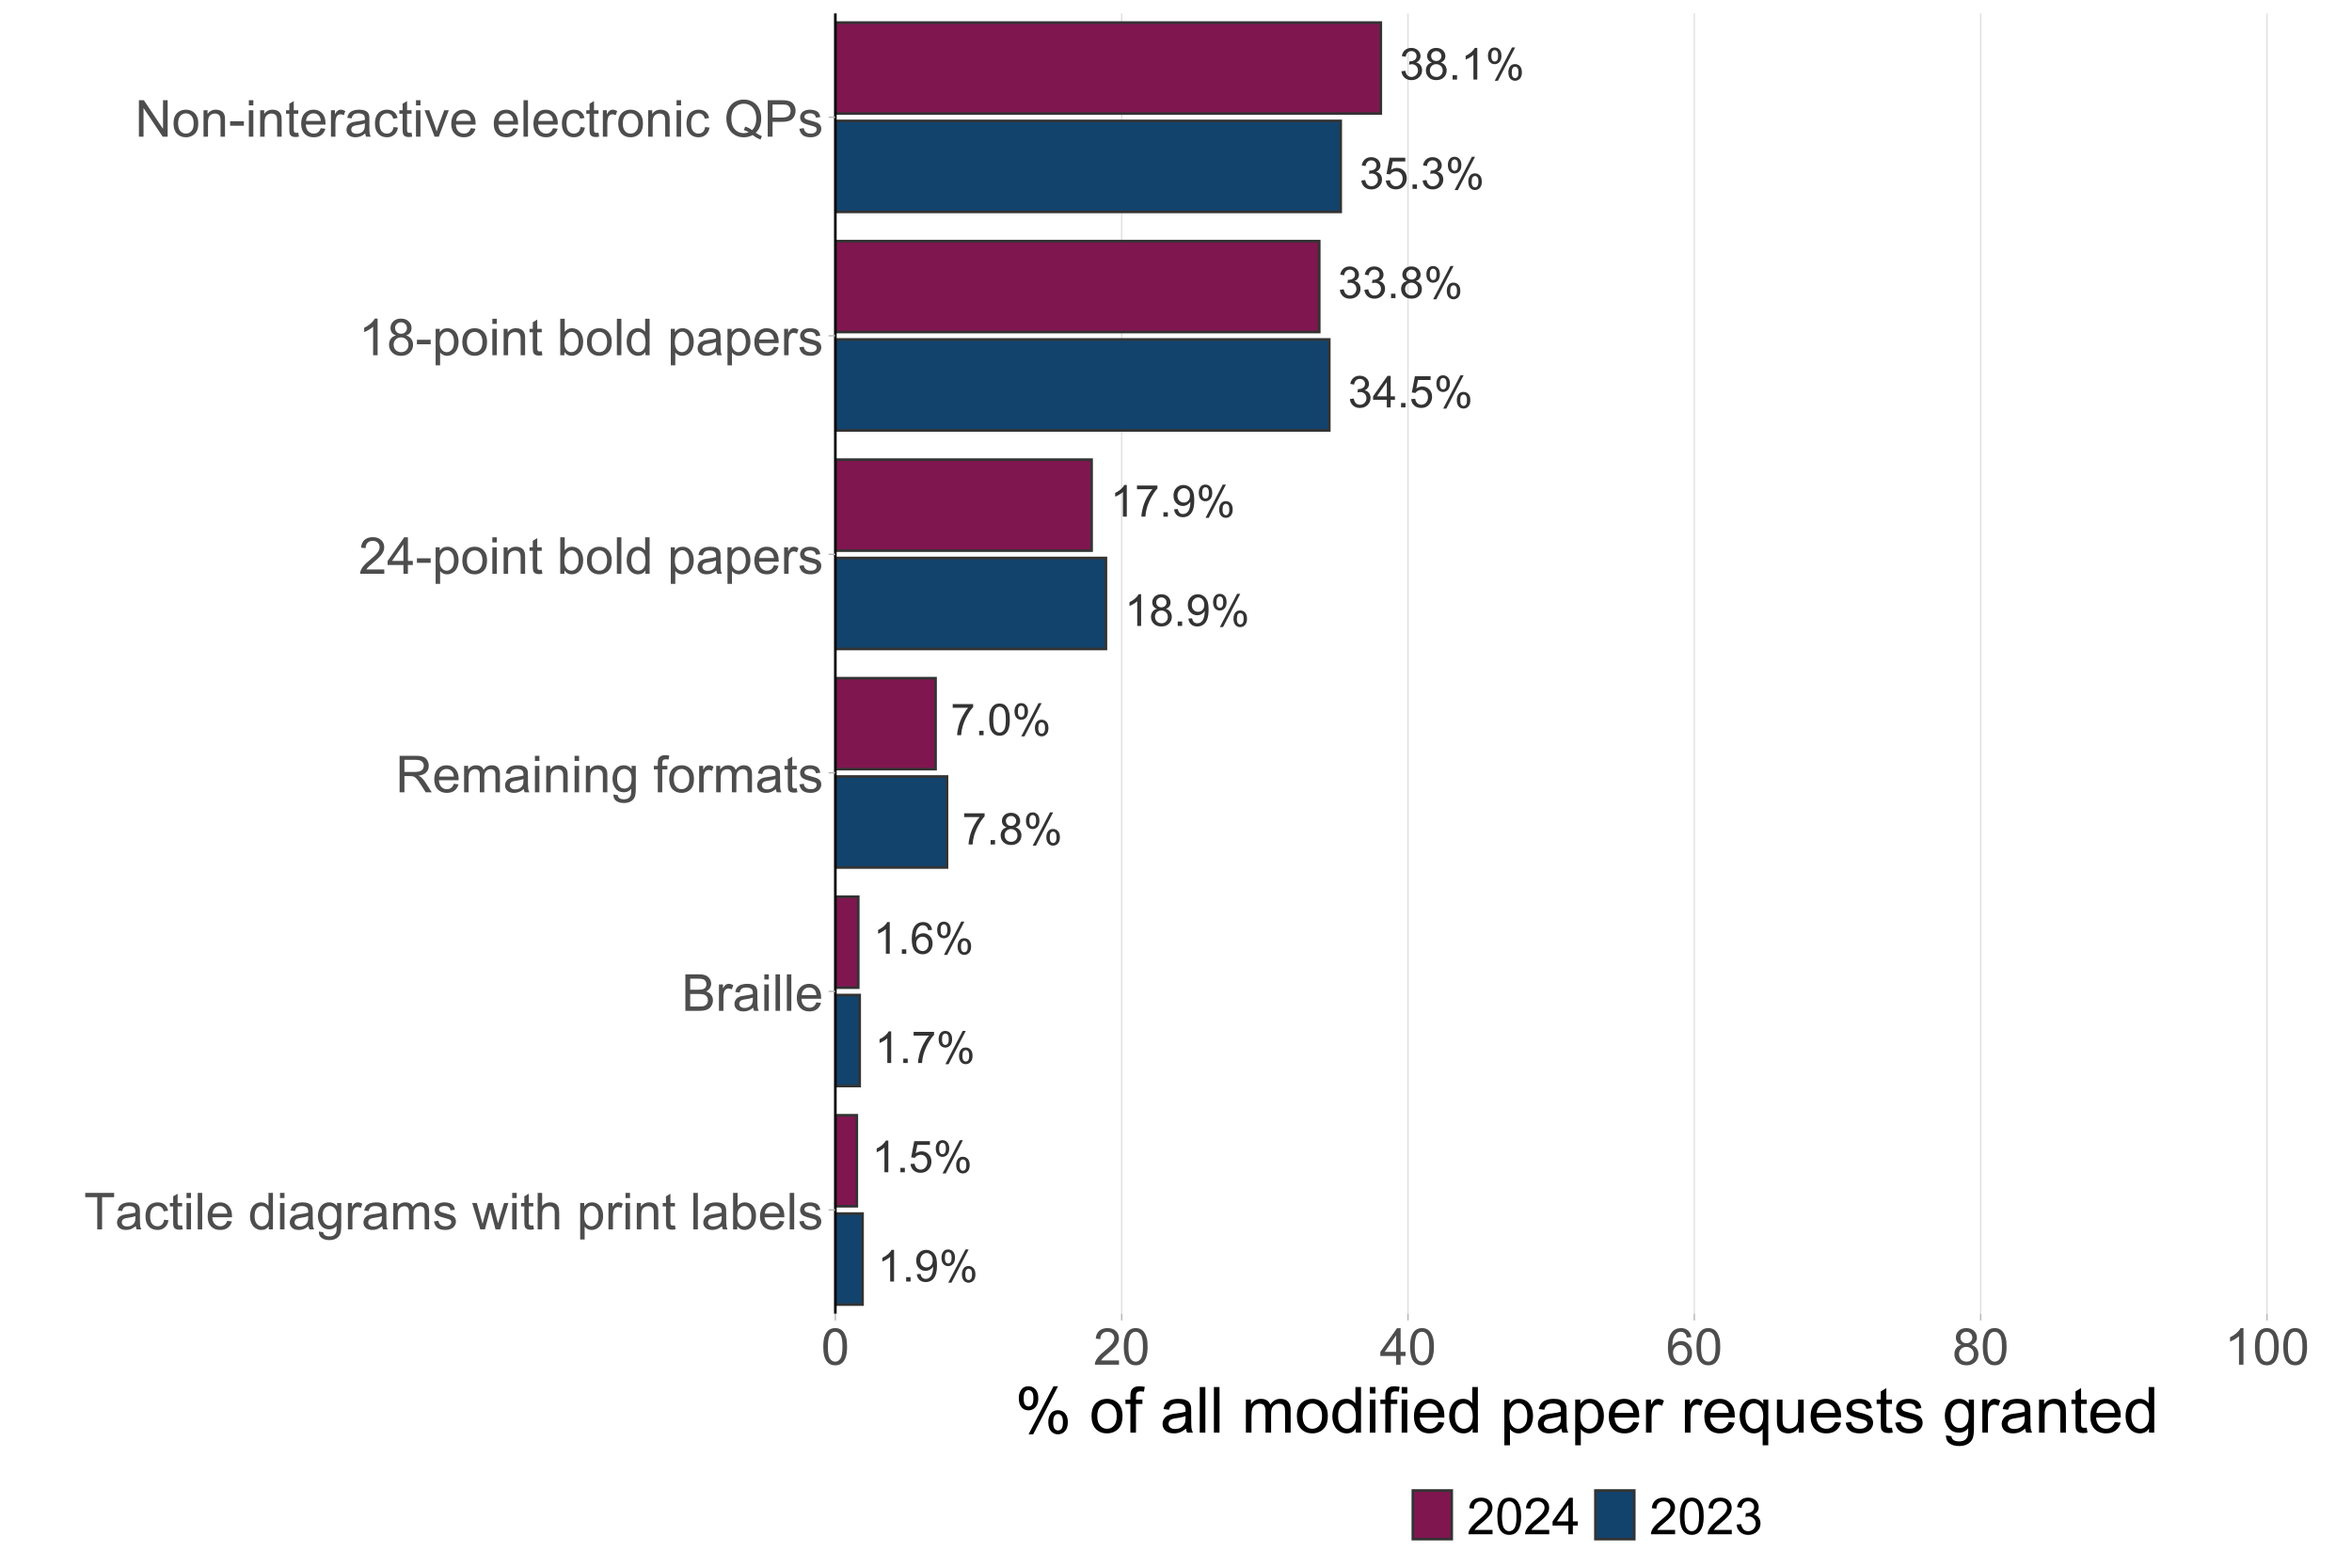 <?xml version="1.0" encoding="UTF-8"?>
<svg xmlns="http://www.w3.org/2000/svg" xmlns:xlink="http://www.w3.org/1999/xlink" width="960" height="640" viewBox="0 0 960 640">
<defs>
<g>
<g id="glyph-0-0">
<path d="M 6.707 0 L 5.125 0 L 5.125 -10.082 C 4.742 -9.719 4.242 -9.355 3.625 -8.992 C 3.008 -8.629 2.453 -8.355 1.961 -8.172 L 1.961 -9.703 C 2.844 -10.117 3.617 -10.621 4.281 -11.215 C 4.941 -11.805 5.41 -12.379 5.688 -12.938 L 6.707 -12.938 Z M 6.707 0 "/>
</g>
<g id="glyph-0-1">
<path d="M 1.633 0 L 1.633 -1.801 L 3.438 -1.801 L 3.438 0 Z M 1.633 0 "/>
</g>
<g id="glyph-0-2">
<path d="M 0.984 -2.98 L 2.504 -3.121 C 2.633 -2.406 2.879 -1.887 3.242 -1.562 C 3.605 -1.242 4.07 -1.082 4.641 -1.082 C 5.125 -1.082 5.555 -1.191 5.918 -1.414 C 6.285 -1.637 6.586 -1.934 6.82 -2.309 C 7.055 -2.68 7.25 -3.18 7.41 -3.812 C 7.566 -4.445 7.645 -5.09 7.648 -5.75 C 7.645 -5.82 7.645 -5.922 7.637 -6.062 C 7.32 -5.559 6.891 -5.152 6.34 -4.84 C 5.793 -4.523 5.199 -4.367 4.562 -4.367 C 3.496 -4.367 2.594 -4.754 1.855 -5.527 C 1.117 -6.301 0.746 -7.32 0.746 -8.586 C 0.746 -9.895 1.133 -10.945 1.902 -11.742 C 2.672 -12.539 3.641 -12.938 4.797 -12.938 C 5.637 -12.938 6.402 -12.711 7.098 -12.262 C 7.793 -11.809 8.32 -11.168 8.68 -10.332 C 9.039 -9.496 9.219 -8.289 9.219 -6.707 C 9.219 -5.059 9.039 -3.75 8.684 -2.773 C 8.324 -1.797 7.793 -1.055 7.09 -0.547 C 6.383 -0.035 5.555 0.219 4.605 0.219 C 3.598 0.219 2.773 -0.059 2.137 -0.621 C 1.496 -1.18 1.113 -1.965 0.984 -2.98 M 7.461 -8.664 C 7.461 -9.574 7.219 -10.293 6.738 -10.828 C 6.254 -11.359 5.672 -11.629 4.992 -11.629 C 4.289 -11.629 3.676 -11.34 3.156 -10.766 C 2.633 -10.191 2.375 -9.449 2.375 -8.535 C 2.375 -7.715 2.621 -7.047 3.117 -6.535 C 3.609 -6.023 4.223 -5.766 4.949 -5.766 C 5.68 -5.766 6.281 -6.023 6.754 -6.535 C 7.227 -7.047 7.461 -7.758 7.461 -8.664 Z M 7.461 -8.664 "/>
</g>
<g id="glyph-0-3">
<path d="M 1.047 -9.789 C 1.047 -10.711 1.277 -11.492 1.742 -12.137 C 2.203 -12.781 2.875 -13.105 3.754 -13.105 C 4.562 -13.105 5.23 -12.816 5.762 -12.238 C 6.293 -11.66 6.555 -10.812 6.555 -9.695 C 6.555 -8.605 6.289 -7.766 5.754 -7.176 C 5.215 -6.586 4.555 -6.293 3.77 -6.293 C 2.992 -6.293 2.344 -6.582 1.824 -7.164 C 1.305 -7.742 1.047 -8.617 1.047 -9.789 M 3.797 -12.016 C 3.402 -12.016 3.078 -11.844 2.816 -11.504 C 2.555 -11.164 2.426 -10.539 2.426 -9.633 C 2.426 -8.805 2.559 -8.227 2.82 -7.887 C 3.086 -7.551 3.41 -7.383 3.797 -7.383 C 4.195 -7.383 4.523 -7.551 4.785 -7.891 C 5.047 -8.23 5.176 -8.852 5.176 -9.758 C 5.176 -10.586 5.047 -11.172 4.781 -11.508 C 4.516 -11.848 4.188 -12.016 3.797 -12.016 M 3.805 0.477 L 10.855 -13.105 L 12.137 -13.105 L 5.117 0.477 L 3.805 0.477 M 9.379 -3.023 C 9.379 -3.949 9.609 -4.734 10.07 -5.375 C 10.535 -6.016 11.207 -6.336 12.094 -6.336 C 12.902 -6.336 13.57 -6.047 14.102 -5.473 C 14.633 -4.895 14.898 -4.047 14.898 -2.926 C 14.898 -1.836 14.629 -0.996 14.094 -0.41 C 13.559 0.18 12.895 0.473 12.102 0.477 C 11.324 0.473 10.676 0.184 10.156 -0.398 C 9.637 -0.984 9.379 -1.859 9.379 -3.023 M 12.137 -5.246 C 11.738 -5.246 11.41 -5.078 11.148 -4.738 C 10.887 -4.398 10.758 -3.773 10.758 -2.867 C 10.758 -2.043 10.891 -1.465 11.152 -1.125 C 11.418 -0.785 11.742 -0.617 12.129 -0.617 C 12.531 -0.617 12.867 -0.785 13.125 -1.125 C 13.387 -1.465 13.516 -2.086 13.516 -2.988 C 13.516 -3.82 13.387 -4.406 13.121 -4.742 C 12.859 -5.078 12.531 -5.246 12.137 -5.246 Z M 12.137 -5.246 "/>
</g>
<g id="glyph-0-4">
<path d="M 0.746 -3.375 L 2.406 -3.516 C 2.531 -2.707 2.816 -2.098 3.266 -1.691 C 3.715 -1.285 4.254 -1.082 4.887 -1.082 C 5.648 -1.082 6.293 -1.367 6.82 -1.941 C 7.348 -2.516 7.609 -3.277 7.609 -4.227 C 7.609 -5.129 7.359 -5.84 6.852 -6.363 C 6.344 -6.883 5.68 -7.145 4.859 -7.145 C 4.352 -7.145 3.891 -7.031 3.48 -6.797 C 3.07 -6.566 2.746 -6.266 2.516 -5.898 L 1.027 -6.09 L 2.277 -12.711 L 8.684 -12.711 L 8.684 -11.195 L 3.543 -11.195 L 2.848 -7.734 C 3.621 -8.273 4.434 -8.543 5.281 -8.543 C 6.406 -8.543 7.355 -8.152 8.129 -7.375 C 8.902 -6.594 9.289 -5.594 9.289 -4.367 C 9.289 -3.203 8.949 -2.195 8.27 -1.344 C 7.445 -0.301 6.316 0.219 4.887 0.219 C 3.715 0.219 2.758 -0.109 2.016 -0.766 C 1.277 -1.422 0.852 -2.289 0.746 -3.375 Z M 0.746 -3.375 "/>
</g>
<g id="glyph-0-5">
<path d="M 0.852 -11.195 L 0.852 -12.719 L 9.195 -12.719 L 9.195 -11.488 C 8.371 -10.613 7.559 -9.453 6.754 -8.008 C 5.949 -6.559 5.328 -5.07 4.887 -3.543 C 4.57 -2.465 4.367 -1.281 4.281 0 L 2.656 0 C 2.672 -1.012 2.871 -2.238 3.25 -3.672 C 3.633 -5.109 4.18 -6.492 4.891 -7.828 C 5.602 -9.16 6.359 -10.281 7.164 -11.195 Z M 0.852 -11.195 "/>
</g>
<g id="glyph-0-6">
<path d="M 8.957 -9.73 L 7.383 -9.605 C 7.242 -10.227 7.043 -10.68 6.785 -10.961 C 6.355 -11.41 5.828 -11.637 5.203 -11.637 C 4.699 -11.637 4.258 -11.496 3.875 -11.215 C 3.379 -10.852 2.984 -10.32 2.699 -9.625 C 2.41 -8.926 2.262 -7.934 2.25 -6.645 C 2.629 -7.223 3.098 -7.656 3.648 -7.938 C 4.199 -8.219 4.773 -8.359 5.379 -8.359 C 6.434 -8.359 7.332 -7.969 8.074 -7.195 C 8.812 -6.418 9.184 -5.414 9.184 -4.184 C 9.184 -3.375 9.012 -2.625 8.66 -1.93 C 8.312 -1.234 7.832 -0.703 7.227 -0.336 C 6.613 0.035 5.922 0.219 5.148 0.219 C 3.832 0.219 2.758 -0.266 1.926 -1.234 C 1.094 -2.203 0.676 -3.801 0.676 -6.031 C 0.676 -8.52 1.137 -10.328 2.055 -11.461 C 2.859 -12.445 3.941 -12.938 5.301 -12.938 C 6.312 -12.938 7.145 -12.652 7.793 -12.086 C 8.438 -11.516 8.828 -10.73 8.957 -9.73 M 2.496 -4.176 C 2.496 -3.629 2.613 -3.109 2.844 -2.609 C 3.074 -2.113 3.398 -1.734 3.812 -1.473 C 4.23 -1.211 4.668 -1.082 5.125 -1.082 C 5.793 -1.082 6.367 -1.352 6.848 -1.891 C 7.328 -2.43 7.566 -3.16 7.566 -4.086 C 7.566 -4.977 7.328 -5.68 6.855 -6.191 C 6.383 -6.703 5.781 -6.961 5.062 -6.961 C 4.348 -6.961 3.742 -6.703 3.242 -6.191 C 2.746 -5.68 2.496 -5.008 2.496 -4.176 Z M 2.496 -4.176 "/>
</g>
<g id="glyph-0-7">
<path d="M 3.18 -6.988 C 2.523 -7.227 2.039 -7.57 1.723 -8.016 C 1.406 -8.461 1.25 -8.992 1.25 -9.617 C 1.25 -10.551 1.586 -11.34 2.258 -11.98 C 2.934 -12.617 3.828 -12.938 4.949 -12.938 C 6.074 -12.938 6.977 -12.609 7.664 -11.957 C 8.352 -11.305 8.691 -10.508 8.691 -9.57 C 8.691 -8.973 8.535 -8.453 8.223 -8.012 C 7.91 -7.57 7.434 -7.227 6.793 -6.988 C 7.586 -6.73 8.188 -6.312 8.602 -5.738 C 9.012 -5.164 9.219 -4.48 9.219 -3.684 C 9.219 -2.582 8.828 -1.656 8.051 -0.906 C 7.27 -0.156 6.246 0.219 4.977 0.219 C 3.703 0.219 2.676 -0.156 1.898 -0.91 C 1.117 -1.664 0.73 -2.602 0.73 -3.727 C 0.73 -4.562 0.941 -5.266 1.367 -5.832 C 1.793 -6.398 2.395 -6.781 3.18 -6.988 M 2.867 -9.668 C 2.867 -9.059 3.062 -8.559 3.453 -8.172 C 3.848 -7.785 4.355 -7.594 4.984 -7.594 C 5.594 -7.594 6.094 -7.785 6.48 -8.168 C 6.871 -8.555 7.066 -9.023 7.066 -9.578 C 7.066 -10.16 6.867 -10.648 6.465 -11.043 C 6.062 -11.438 5.562 -11.637 4.965 -11.637 C 4.363 -11.637 3.859 -11.445 3.461 -11.055 C 3.062 -10.672 2.867 -10.207 2.867 -9.668 M 2.355 -3.719 C 2.355 -3.266 2.461 -2.828 2.676 -2.406 C 2.891 -1.984 3.207 -1.66 3.629 -1.43 C 4.051 -1.195 4.504 -1.082 4.992 -1.082 C 5.75 -1.082 6.371 -1.324 6.863 -1.812 C 7.355 -2.297 7.602 -2.914 7.602 -3.664 C 7.602 -4.426 7.348 -5.055 6.844 -5.555 C 6.336 -6.051 5.699 -6.301 4.938 -6.301 C 4.195 -6.301 3.578 -6.055 3.09 -5.562 C 2.602 -5.07 2.355 -4.457 2.355 -3.719 Z M 2.355 -3.719 "/>
</g>
<g id="glyph-0-8">
<path d="M 0.746 -6.355 C 0.746 -7.879 0.902 -9.105 1.219 -10.031 C 1.531 -10.961 1.996 -11.676 2.613 -12.18 C 3.234 -12.684 4.012 -12.938 4.949 -12.938 C 5.641 -12.938 6.246 -12.797 6.766 -12.52 C 7.289 -12.242 7.719 -11.84 8.059 -11.316 C 8.398 -10.793 8.664 -10.152 8.859 -9.398 C 9.055 -8.648 9.148 -7.633 9.148 -6.355 C 9.148 -4.844 8.992 -3.621 8.684 -2.695 C 8.371 -1.766 7.91 -1.047 7.289 -0.539 C 6.672 -0.035 5.891 0.219 4.949 0.219 C 3.707 0.219 2.73 -0.227 2.023 -1.117 C 1.172 -2.188 0.746 -3.934 0.746 -6.355 M 2.375 -6.355 C 2.375 -4.238 2.621 -2.832 3.117 -2.133 C 3.609 -1.43 4.223 -1.082 4.949 -1.082 C 5.676 -1.082 6.285 -1.434 6.781 -2.137 C 7.277 -2.84 7.523 -4.246 7.523 -6.355 C 7.523 -8.477 7.277 -9.883 6.781 -10.582 C 6.285 -11.277 5.668 -11.629 4.93 -11.629 C 4.203 -11.629 3.625 -11.32 3.191 -10.703 C 2.645 -9.918 2.375 -8.469 2.375 -6.355 Z M 2.375 -6.355 "/>
</g>
<g id="glyph-0-9">
<path d="M 0.758 -3.402 L 2.336 -3.613 C 2.52 -2.715 2.828 -2.07 3.266 -1.676 C 3.703 -1.277 4.234 -1.082 4.859 -1.082 C 5.605 -1.082 6.234 -1.34 6.746 -1.855 C 7.258 -2.371 7.516 -3.008 7.516 -3.77 C 7.516 -4.496 7.277 -5.098 6.805 -5.566 C 6.328 -6.039 5.723 -6.273 4.992 -6.273 C 4.695 -6.273 4.32 -6.215 3.875 -6.102 L 4.051 -7.488 C 4.156 -7.477 4.242 -7.469 4.305 -7.469 C 4.98 -7.469 5.586 -7.648 6.125 -8 C 6.664 -8.352 6.934 -8.891 6.934 -9.625 C 6.934 -10.203 6.738 -10.684 6.344 -11.066 C 5.953 -11.445 5.445 -11.637 4.824 -11.637 C 4.211 -11.637 3.695 -11.445 3.289 -11.055 C 2.875 -10.672 2.613 -10.09 2.496 -9.316 L 0.914 -9.598 C 1.109 -10.656 1.547 -11.48 2.234 -12.062 C 2.918 -12.645 3.77 -12.938 4.789 -12.938 C 5.492 -12.938 6.141 -12.785 6.734 -12.484 C 7.324 -12.184 7.777 -11.77 8.09 -11.25 C 8.402 -10.727 8.562 -10.176 8.562 -9.59 C 8.562 -9.031 8.41 -8.523 8.113 -8.07 C 7.812 -7.609 7.371 -7.246 6.785 -6.977 C 7.547 -6.805 8.141 -6.438 8.562 -5.883 C 8.984 -5.332 9.195 -4.637 9.195 -3.805 C 9.195 -2.68 8.781 -1.727 7.961 -0.945 C 7.141 -0.164 6.105 0.227 4.852 0.227 C 3.719 0.227 2.781 -0.109 2.035 -0.781 C 1.289 -1.457 0.859 -2.328 0.758 -3.402 Z M 0.758 -3.402 "/>
</g>
<g id="glyph-0-10">
<path d="M 5.82 0 L 5.82 -3.086 L 0.227 -3.086 L 0.227 -4.535 L 6.109 -12.883 L 7.398 -12.883 L 7.398 -4.535 L 9.141 -4.535 L 9.141 -3.086 L 7.398 -3.086 L 7.398 0 L 5.82 0 M 5.82 -4.535 L 5.82 -10.344 L 1.785 -4.535 Z M 5.82 -4.535 "/>
</g>
<g id="glyph-1-0">
<path d="M 5.395 0 L 5.395 -13.133 L 0.488 -13.133 L 0.488 -14.891 L 12.289 -14.891 L 12.289 -13.133 L 7.363 -13.133 L 7.363 0 Z M 5.395 0 "/>
</g>
<g id="glyph-1-1">
<path d="M 8.41 -1.332 C 7.73 -0.754 7.082 -0.348 6.453 -0.113 C 5.828 0.125 5.156 0.242 4.438 0.242 C 3.254 0.242 2.344 -0.047 1.707 -0.625 C 1.07 -1.203 0.75 -1.941 0.75 -2.844 C 0.75 -3.371 0.871 -3.855 1.113 -4.289 C 1.352 -4.727 1.668 -5.078 2.055 -5.344 C 2.445 -5.605 2.883 -5.805 3.371 -5.941 C 3.73 -6.035 4.273 -6.129 4.996 -6.215 C 6.473 -6.391 7.559 -6.602 8.258 -6.844 C 8.266 -7.098 8.266 -7.254 8.266 -7.324 C 8.266 -8.066 8.094 -8.594 7.75 -8.898 C 7.281 -9.309 6.59 -9.516 5.668 -9.516 C 4.809 -9.516 4.172 -9.367 3.762 -9.062 C 3.352 -8.762 3.051 -8.23 2.855 -7.465 L 1.066 -7.707 C 1.23 -8.473 1.496 -9.09 1.867 -9.562 C 2.242 -10.031 2.781 -10.395 3.484 -10.648 C 4.188 -10.902 5.004 -11.031 5.93 -11.031 C 6.852 -11.031 7.602 -10.922 8.176 -10.703 C 8.75 -10.488 9.176 -10.215 9.445 -9.887 C 9.715 -9.559 9.906 -9.145 10.016 -8.645 C 10.074 -8.332 10.105 -7.77 10.105 -6.957 L 10.105 -4.52 C 10.105 -2.82 10.145 -1.746 10.223 -1.297 C 10.301 -0.844 10.453 -0.414 10.684 0 L 8.773 0 C 8.586 -0.379 8.465 -0.824 8.41 -1.332 M 8.258 -5.414 C 7.594 -5.141 6.598 -4.914 5.27 -4.723 C 4.52 -4.613 3.988 -4.492 3.676 -4.355 C 3.363 -4.223 3.125 -4.023 2.957 -3.762 C 2.785 -3.504 2.703 -3.211 2.703 -2.895 C 2.703 -2.406 2.887 -2 3.254 -1.676 C 3.625 -1.352 4.164 -1.188 4.875 -1.188 C 5.578 -1.188 6.207 -1.344 6.754 -1.648 C 7.301 -1.957 7.707 -2.379 7.961 -2.914 C 8.16 -3.328 8.258 -3.938 8.258 -4.742 Z M 8.258 -5.414 "/>
</g>
<g id="glyph-1-2">
<path d="M 8.41 -3.949 L 10.207 -3.719 C 10.012 -2.477 9.508 -1.508 8.699 -0.809 C 7.891 -0.105 6.895 0.242 5.719 0.242 C 4.242 0.242 3.055 -0.238 2.156 -1.203 C 1.262 -2.168 0.812 -3.551 0.812 -5.352 C 0.812 -6.516 1.004 -7.535 1.391 -8.41 C 1.777 -9.281 2.363 -9.938 3.152 -10.375 C 3.941 -10.812 4.801 -11.031 5.727 -11.031 C 6.898 -11.031 7.859 -10.734 8.602 -10.141 C 9.348 -9.547 9.824 -8.707 10.035 -7.617 L 8.258 -7.344 C 8.086 -8.066 7.789 -8.613 7.359 -8.977 C 6.93 -9.344 6.41 -9.527 5.801 -9.527 C 4.879 -9.527 4.129 -9.195 3.555 -8.535 C 2.98 -7.875 2.691 -6.832 2.691 -5.402 C 2.691 -3.953 2.969 -2.902 3.523 -2.246 C 4.078 -1.586 4.805 -1.258 5.699 -1.258 C 6.414 -1.258 7.016 -1.48 7.496 -1.918 C 7.977 -2.359 8.281 -3.035 8.41 -3.949 Z M 8.41 -3.949 "/>
</g>
<g id="glyph-1-3">
<path d="M 5.363 -1.637 L 5.625 -0.02 C 5.113 0.09 4.652 0.141 4.246 0.141 C 3.582 0.141 3.066 0.039 2.703 -0.172 C 2.336 -0.383 2.078 -0.66 1.93 -1 C 1.781 -1.344 1.707 -2.062 1.707 -3.16 L 1.707 -9.363 L 0.367 -9.363 L 0.367 -10.785 L 1.707 -10.785 L 1.707 -13.457 L 3.523 -14.555 L 3.523 -10.785 L 5.363 -10.785 L 5.363 -9.363 L 3.523 -9.363 L 3.523 -3.059 C 3.523 -2.535 3.555 -2.199 3.621 -2.051 C 3.684 -1.902 3.789 -1.785 3.938 -1.695 C 4.082 -1.609 4.289 -1.562 4.559 -1.562 C 4.762 -1.562 5.031 -1.586 5.363 -1.637 Z M 5.363 -1.637 "/>
</g>
<g id="glyph-1-4">
<path d="M 1.383 -12.785 L 1.383 -14.891 L 3.211 -14.891 L 3.211 -12.785 L 1.383 -12.785 M 1.383 0 L 1.383 -10.785 L 3.211 -10.785 L 3.211 0 Z M 1.383 0 "/>
</g>
<g id="glyph-1-5">
<path d="M 1.332 0 L 1.332 -14.891 L 3.16 -14.891 L 3.16 0 Z M 1.332 0 "/>
</g>
<g id="glyph-1-6">
<path d="M 8.754 -3.473 L 10.645 -3.238 C 10.348 -2.137 9.793 -1.281 8.988 -0.672 C 8.184 -0.062 7.152 0.242 5.902 0.242 C 4.324 0.242 3.07 -0.242 2.148 -1.215 C 1.223 -2.184 0.762 -3.547 0.762 -5.301 C 0.762 -7.117 1.23 -8.523 2.164 -9.527 C 3.098 -10.527 4.309 -11.031 5.801 -11.031 C 7.242 -11.031 8.418 -10.539 9.332 -9.559 C 10.246 -8.574 10.703 -7.195 10.703 -5.414 C 10.703 -5.305 10.703 -5.141 10.695 -4.926 L 2.652 -4.926 C 2.719 -3.742 3.055 -2.832 3.656 -2.203 C 4.258 -1.574 5.012 -1.258 5.91 -1.258 C 6.582 -1.258 7.152 -1.434 7.629 -1.789 C 8.102 -2.141 8.477 -2.703 8.754 -3.473 M 2.754 -6.43 L 8.773 -6.43 C 8.695 -7.336 8.465 -8.016 8.086 -8.469 C 7.504 -9.176 6.746 -9.527 5.82 -9.527 C 4.98 -9.527 4.273 -9.246 3.703 -8.684 C 3.129 -8.121 2.812 -7.371 2.754 -6.43 Z M 2.754 -6.43 "/>
</g>
<g id="glyph-1-7">
</g>
<g id="glyph-1-8">
<path d="M 8.367 0 L 8.367 -1.359 C 7.684 -0.293 6.68 0.242 5.352 0.242 C 4.492 0.242 3.703 0.008 2.98 -0.469 C 2.258 -0.941 1.703 -1.602 1.305 -2.453 C 0.91 -3.301 0.711 -4.277 0.711 -5.383 C 0.711 -6.461 0.891 -7.438 1.25 -8.312 C 1.609 -9.191 2.145 -9.863 2.863 -10.328 C 3.582 -10.797 4.383 -11.031 5.27 -11.031 C 5.922 -11.031 6.5 -10.891 7.008 -10.617 C 7.516 -10.344 7.93 -9.988 8.246 -9.547 L 8.246 -14.891 L 10.066 -14.891 L 10.066 0 L 8.367 0 M 2.59 -5.383 C 2.59 -4 2.883 -2.969 3.465 -2.285 C 4.047 -1.602 4.734 -1.258 5.523 -1.258 C 6.324 -1.258 7.004 -1.586 7.562 -2.238 C 8.121 -2.895 8.398 -3.891 8.398 -5.23 C 8.398 -6.707 8.113 -7.789 7.547 -8.48 C 6.977 -9.172 6.277 -9.516 5.445 -9.516 C 4.633 -9.516 3.953 -9.184 3.406 -8.52 C 2.863 -7.859 2.59 -6.812 2.59 -5.383 Z M 2.59 -5.383 "/>
</g>
<g id="glyph-1-9">
<path d="M 1.035 0.895 L 2.812 1.156 C 2.887 1.707 3.094 2.105 3.434 2.355 C 3.887 2.695 4.508 2.863 5.293 2.863 C 6.137 2.863 6.793 2.695 7.25 2.355 C 7.711 2.02 8.023 1.543 8.188 0.934 C 8.281 0.562 8.324 -0.219 8.316 -1.41 C 7.52 -0.469 6.523 0 5.332 0 C 3.848 0 2.703 -0.535 1.891 -1.605 C 1.078 -2.676 0.672 -3.957 0.672 -5.453 C 0.672 -6.484 0.855 -7.434 1.23 -8.305 C 1.602 -9.172 2.141 -9.844 2.848 -10.32 C 3.555 -10.793 4.387 -11.031 5.344 -11.031 C 6.613 -11.031 7.664 -10.516 8.492 -9.484 L 8.492 -10.785 L 10.176 -10.785 L 10.176 -1.461 C 10.176 0.215 10.004 1.406 9.664 2.109 C 9.32 2.809 8.781 3.363 8.039 3.77 C 7.297 4.176 6.387 4.379 5.301 4.379 C 4.016 4.379 2.977 4.086 2.184 3.508 C 1.391 2.93 1.008 2.059 1.035 0.895 M 2.551 -5.586 C 2.551 -4.172 2.832 -3.137 3.391 -2.488 C 3.953 -1.84 4.66 -1.512 5.504 -1.512 C 6.344 -1.512 7.047 -1.836 7.617 -2.484 C 8.188 -3.129 8.469 -4.145 8.469 -5.523 C 8.469 -6.844 8.176 -7.84 7.594 -8.512 C 7.008 -9.18 6.301 -9.516 5.473 -9.516 C 4.66 -9.516 3.973 -9.188 3.402 -8.527 C 2.832 -7.867 2.551 -6.887 2.551 -5.586 Z M 2.551 -5.586 "/>
</g>
<g id="glyph-1-10">
<path d="M 1.352 0 L 1.352 -10.785 L 2.996 -10.785 L 2.996 -9.152 C 3.414 -9.914 3.805 -10.422 4.16 -10.664 C 4.516 -10.906 4.906 -11.031 5.332 -11.031 C 5.949 -11.031 6.574 -10.832 7.211 -10.441 L 6.582 -8.746 C 6.133 -9.008 5.688 -9.141 5.242 -9.141 C 4.84 -9.141 4.48 -9.02 4.164 -8.781 C 3.848 -8.539 3.617 -8.207 3.484 -7.781 C 3.281 -7.129 3.18 -6.418 3.18 -5.648 L 3.18 0 Z M 1.352 0 "/>
</g>
<g id="glyph-1-11">
<path d="M 1.371 0 L 1.371 -10.785 L 3.008 -10.785 L 3.008 -9.273 C 3.344 -9.801 3.797 -10.227 4.355 -10.547 C 4.918 -10.867 5.559 -11.031 6.277 -11.031 C 7.074 -11.031 7.73 -10.863 8.242 -10.531 C 8.754 -10.199 9.113 -9.738 9.324 -9.141 C 10.176 -10.398 11.285 -11.031 12.656 -11.031 C 13.723 -11.031 14.547 -10.734 15.121 -10.141 C 15.699 -9.547 15.984 -8.637 15.984 -7.402 L 15.984 0 L 14.168 0 L 14.168 -6.793 C 14.168 -7.527 14.109 -8.051 13.992 -8.375 C 13.871 -8.695 13.656 -8.953 13.344 -9.152 C 13.035 -9.348 12.668 -9.445 12.25 -9.445 C 11.488 -9.445 10.859 -9.191 10.359 -8.688 C 9.859 -8.184 9.609 -7.375 9.609 -6.266 L 9.609 0 L 7.781 0 L 7.781 -7.008 C 7.781 -7.82 7.629 -8.43 7.332 -8.836 C 7.035 -9.242 6.547 -9.445 5.871 -9.445 C 5.355 -9.445 4.879 -9.309 4.445 -9.039 C 4.008 -8.77 3.691 -8.371 3.492 -7.852 C 3.297 -7.328 3.199 -6.578 3.199 -5.598 L 3.199 0 Z M 1.371 0 "/>
</g>
<g id="glyph-1-12">
<path d="M 0.641 -3.219 L 2.449 -3.504 C 2.551 -2.781 2.832 -2.223 3.297 -1.84 C 3.758 -1.453 4.406 -1.258 5.242 -1.258 C 6.082 -1.258 6.703 -1.43 7.109 -1.773 C 7.516 -2.113 7.719 -2.516 7.719 -2.977 C 7.719 -3.391 7.539 -3.715 7.18 -3.949 C 6.93 -4.113 6.309 -4.32 5.312 -4.57 C 3.973 -4.91 3.043 -5.203 2.523 -5.449 C 2.008 -5.695 1.613 -6.039 1.344 -6.477 C 1.078 -6.91 0.945 -7.395 0.945 -7.922 C 0.945 -8.402 1.055 -8.848 1.273 -9.258 C 1.496 -9.668 1.793 -10.008 2.172 -10.277 C 2.457 -10.488 2.844 -10.664 3.336 -10.812 C 3.828 -10.957 4.355 -11.031 4.914 -11.031 C 5.762 -11.031 6.504 -10.906 7.145 -10.664 C 7.785 -10.422 8.258 -10.09 8.562 -9.672 C 8.867 -9.258 9.078 -8.699 9.191 -8.004 L 7.402 -7.758 C 7.324 -8.316 7.086 -8.746 6.699 -9.059 C 6.309 -9.371 5.758 -9.527 5.047 -9.527 C 4.207 -9.527 3.609 -9.387 3.25 -9.109 C 2.891 -8.832 2.711 -8.508 2.711 -8.137 C 2.711 -7.898 2.785 -7.684 2.934 -7.496 C 3.086 -7.301 3.316 -7.137 3.637 -7.008 C 3.82 -6.941 4.355 -6.785 5.25 -6.539 C 6.543 -6.195 7.445 -5.914 7.957 -5.691 C 8.469 -5.473 8.871 -5.152 9.16 -4.734 C 9.453 -4.312 9.598 -3.793 9.598 -3.168 C 9.598 -2.559 9.418 -1.984 9.062 -1.445 C 8.707 -0.91 8.195 -0.492 7.527 -0.199 C 6.855 0.098 6.098 0.242 5.25 0.242 C 3.848 0.242 2.781 -0.047 2.047 -0.629 C 1.312 -1.211 0.844 -2.074 0.641 -3.219 Z M 0.641 -3.219 "/>
</g>
<g id="glyph-1-13">
<path d="M 3.363 0 L 0.062 -10.785 L 1.949 -10.785 L 3.668 -4.559 L 4.305 -2.246 C 4.332 -2.359 4.52 -3.102 4.863 -4.469 L 6.582 -10.785 L 8.461 -10.785 L 10.074 -4.531 L 10.613 -2.469 L 11.234 -4.551 L 13.082 -10.785 L 14.859 -10.785 L 11.488 0 L 9.586 0 L 7.871 -6.461 L 7.453 -8.297 L 5.27 0 Z M 3.363 0 "/>
</g>
<g id="glyph-1-14">
<path d="M 1.371 0 L 1.371 -14.891 L 3.199 -14.891 L 3.199 -9.547 C 4.051 -10.535 5.129 -11.031 6.43 -11.031 C 7.227 -11.031 7.922 -10.871 8.512 -10.559 C 9.102 -10.242 9.523 -9.809 9.773 -9.254 C 10.031 -8.695 10.156 -7.891 10.156 -6.836 L 10.156 0 L 8.328 0 L 8.328 -6.836 C 8.328 -7.75 8.129 -8.414 7.734 -8.832 C 7.336 -9.246 6.777 -9.457 6.055 -9.457 C 5.512 -9.457 5 -9.316 4.523 -9.035 C 4.047 -8.754 3.707 -8.371 3.504 -7.891 C 3.301 -7.41 3.199 -6.746 3.199 -5.902 L 3.199 0 Z M 1.371 0 "/>
</g>
<g id="glyph-1-15">
<path d="M 1.371 4.133 L 1.371 -10.785 L 3.035 -10.785 L 3.035 -9.383 C 3.43 -9.934 3.871 -10.344 4.367 -10.617 C 4.863 -10.891 5.461 -11.031 6.164 -11.031 C 7.086 -11.031 7.898 -10.793 8.602 -10.32 C 9.305 -9.844 9.84 -9.176 10.195 -8.312 C 10.555 -7.449 10.734 -6.504 10.734 -5.473 C 10.734 -4.371 10.539 -3.375 10.141 -2.492 C 9.746 -1.609 9.168 -0.934 8.414 -0.461 C 7.66 0.008 6.867 0.242 6.031 0.242 C 5.422 0.242 4.875 0.113 4.391 -0.141 C 3.91 -0.398 3.512 -0.723 3.199 -1.117 L 3.199 4.133 L 1.371 4.133 M 3.027 -5.332 C 3.027 -3.945 3.309 -2.918 3.871 -2.254 C 4.43 -1.59 5.113 -1.258 5.91 -1.258 C 6.723 -1.258 7.418 -1.602 8 -2.289 C 8.578 -2.977 8.867 -4.043 8.867 -5.484 C 8.867 -6.859 8.582 -7.887 8.02 -8.57 C 7.453 -9.254 6.777 -9.598 5.992 -9.598 C 5.215 -9.598 4.523 -9.234 3.926 -8.508 C 3.328 -7.777 3.027 -6.719 3.027 -5.332 Z M 3.027 -5.332 "/>
</g>
<g id="glyph-1-16">
<path d="M 1.371 0 L 1.371 -10.785 L 3.016 -10.785 L 3.016 -9.254 C 3.809 -10.438 4.953 -11.031 6.449 -11.031 C 7.098 -11.031 7.695 -10.914 8.242 -10.68 C 8.785 -10.445 9.195 -10.141 9.465 -9.762 C 9.738 -9.383 9.926 -8.93 10.035 -8.41 C 10.102 -8.07 10.137 -7.477 10.137 -6.633 L 10.137 0 L 8.309 0 L 8.309 -6.562 C 8.309 -7.305 8.238 -7.863 8.094 -8.23 C 7.953 -8.602 7.699 -8.895 7.336 -9.117 C 6.977 -9.336 6.551 -9.445 6.062 -9.445 C 5.285 -9.445 4.613 -9.199 4.047 -8.703 C 3.48 -8.211 3.199 -7.273 3.199 -5.891 L 3.199 0 Z M 1.371 0 "/>
</g>
<g id="glyph-1-17">
<path d="M 3.059 0 L 1.359 0 L 1.359 -14.891 L 3.188 -14.891 L 3.188 -9.578 C 3.961 -10.547 4.945 -11.031 6.145 -11.031 C 6.809 -11.031 7.438 -10.895 8.027 -10.629 C 8.621 -10.359 9.109 -9.984 9.492 -9.5 C 9.875 -9.016 10.172 -8.434 10.391 -7.75 C 10.605 -7.066 10.715 -6.336 10.715 -5.555 C 10.715 -3.707 10.258 -2.277 9.344 -1.27 C 8.43 -0.262 7.332 0.242 6.055 0.242 C 4.781 0.242 3.781 -0.289 3.059 -1.352 L 3.059 0 M 3.035 -5.473 C 3.035 -4.18 3.211 -3.246 3.566 -2.672 C 4.141 -1.73 4.918 -1.258 5.902 -1.258 C 6.699 -1.258 7.391 -1.605 7.973 -2.301 C 8.555 -2.996 8.848 -4.027 8.848 -5.402 C 8.848 -6.812 8.566 -7.852 8.008 -8.52 C 7.449 -9.191 6.773 -9.527 5.98 -9.527 C 5.184 -9.527 4.492 -9.18 3.91 -8.484 C 3.328 -7.793 3.035 -6.789 3.035 -5.473 Z M 3.035 -5.473 "/>
</g>
<g id="glyph-1-18">
<path d="M 1.523 0 L 1.523 -14.891 L 7.109 -14.891 C 8.246 -14.891 9.16 -14.738 9.848 -14.438 C 10.535 -14.137 11.07 -13.672 11.461 -13.047 C 11.852 -12.418 12.047 -11.766 12.047 -11.082 C 12.047 -10.445 11.871 -9.844 11.527 -9.281 C 11.184 -8.723 10.66 -8.266 9.965 -7.922 C 10.863 -7.656 11.555 -7.207 12.039 -6.57 C 12.523 -5.934 12.766 -5.184 12.766 -4.316 C 12.766 -3.617 12.617 -2.969 12.324 -2.371 C 12.031 -1.773 11.668 -1.309 11.234 -0.984 C 10.801 -0.66 10.258 -0.414 9.602 -0.25 C 8.949 -0.082 8.148 0 7.199 0 L 1.523 0 M 3.492 -8.633 L 6.715 -8.633 C 7.586 -8.633 8.215 -8.691 8.594 -8.805 C 9.094 -8.953 9.469 -9.203 9.727 -9.547 C 9.977 -9.891 10.105 -10.324 10.105 -10.848 C 10.105 -11.34 9.988 -11.777 9.75 -12.152 C 9.512 -12.527 9.176 -12.785 8.734 -12.922 C 8.293 -13.062 7.539 -13.133 6.469 -13.133 L 3.492 -13.133 L 3.492 -8.633 M 3.492 -1.758 L 7.199 -1.758 C 7.836 -1.758 8.285 -1.781 8.543 -1.828 C 8.996 -1.91 9.375 -2.043 9.68 -2.234 C 9.984 -2.426 10.234 -2.699 10.43 -3.062 C 10.625 -3.426 10.727 -3.844 10.727 -4.316 C 10.727 -4.871 10.582 -5.355 10.297 -5.766 C 10.016 -6.172 9.621 -6.461 9.117 -6.625 C 8.609 -6.793 7.883 -6.875 6.938 -6.875 L 3.492 -6.875 Z M 3.492 -1.758 "/>
</g>
<g id="glyph-1-19">
<path d="M 1.637 0 L 1.637 -14.891 L 8.238 -14.891 C 9.562 -14.891 10.574 -14.754 11.262 -14.488 C 11.953 -14.219 12.504 -13.75 12.918 -13.07 C 13.332 -12.395 13.539 -11.645 13.539 -10.828 C 13.539 -9.77 13.195 -8.879 12.512 -8.156 C 11.828 -7.43 10.773 -6.969 9.344 -6.773 C 9.863 -6.523 10.262 -6.277 10.531 -6.031 C 11.109 -5.504 11.652 -4.844 12.168 -4.051 L 14.758 0 L 12.277 0 L 10.309 -3.098 C 9.734 -3.992 9.258 -4.676 8.887 -5.148 C 8.516 -5.625 8.18 -5.953 7.887 -6.145 C 7.594 -6.336 7.293 -6.465 6.988 -6.539 C 6.766 -6.59 6.398 -6.613 5.891 -6.613 L 3.605 -6.613 L 3.605 0 L 1.637 0 M 3.605 -8.316 L 7.84 -8.316 C 8.742 -8.316 9.445 -8.41 9.953 -8.598 C 10.461 -8.785 10.848 -9.082 11.109 -9.492 C 11.375 -9.902 11.508 -10.348 11.508 -10.828 C 11.508 -11.531 11.25 -12.109 10.742 -12.562 C 10.23 -13.016 9.422 -13.242 8.316 -13.242 L 3.605 -13.242 Z M 3.605 -8.316 "/>
</g>
<g id="glyph-1-20">
<path d="M 1.809 0 L 1.809 -9.363 L 0.191 -9.363 L 0.191 -10.785 L 1.809 -10.785 L 1.809 -11.934 C 1.809 -12.656 1.871 -13.195 2 -13.547 C 2.176 -14.023 2.488 -14.406 2.93 -14.703 C 3.375 -14.996 3.996 -15.145 4.793 -15.145 C 5.309 -15.145 5.879 -15.082 6.5 -14.961 L 6.227 -13.367 C 5.848 -13.434 5.488 -13.469 5.148 -13.469 C 4.594 -13.469 4.203 -13.348 3.973 -13.113 C 3.742 -12.875 3.625 -12.43 3.625 -11.781 L 3.625 -10.785 L 5.727 -10.785 L 5.727 -9.363 L 3.625 -9.363 L 3.625 0 Z M 1.809 0 "/>
</g>
<g id="glyph-1-21">
<path d="M 0.691 -5.395 C 0.691 -7.391 1.246 -8.871 2.355 -9.832 C 3.285 -10.629 4.414 -11.031 5.75 -11.031 C 7.23 -11.031 8.441 -10.543 9.383 -9.57 C 10.324 -8.602 10.797 -7.258 10.797 -5.547 C 10.797 -4.156 10.586 -3.066 10.172 -2.27 C 9.754 -1.473 9.148 -0.855 8.352 -0.418 C 7.559 0.023 6.691 0.242 5.75 0.242 C 4.238 0.242 3.02 -0.242 2.086 -1.207 C 1.156 -2.176 0.691 -3.57 0.691 -5.395 M 2.57 -5.395 C 2.57 -4.012 2.871 -2.977 3.473 -2.289 C 4.074 -1.602 4.836 -1.258 5.75 -1.258 C 6.656 -1.258 7.41 -1.605 8.012 -2.297 C 8.617 -2.984 8.918 -4.039 8.918 -5.453 C 8.918 -6.789 8.613 -7.797 8.008 -8.484 C 7.402 -9.172 6.648 -9.516 5.75 -9.516 C 4.836 -9.516 4.074 -9.176 3.473 -8.492 C 2.871 -7.809 2.57 -6.773 2.57 -5.395 Z M 2.57 -5.395 "/>
</g>
<g id="glyph-1-22">
<path d="M 10.473 -1.758 L 10.473 0 L 0.629 0 C 0.617 -0.441 0.688 -0.863 0.844 -1.27 C 1.094 -1.941 1.496 -2.602 2.047 -3.25 C 2.598 -3.898 3.395 -4.652 4.438 -5.504 C 6.055 -6.832 7.148 -7.883 7.719 -8.656 C 8.289 -9.434 8.57 -10.168 8.57 -10.855 C 8.57 -11.582 8.312 -12.191 7.797 -12.691 C 7.277 -13.188 6.602 -13.438 5.77 -13.438 C 4.887 -13.438 4.184 -13.172 3.656 -12.645 C 3.129 -12.117 2.859 -11.387 2.855 -10.449 L 0.977 -10.645 C 1.105 -12.047 1.586 -13.113 2.426 -13.848 C 3.266 -14.582 4.395 -14.949 5.809 -14.949 C 7.238 -14.949 8.367 -14.555 9.203 -13.762 C 10.035 -12.969 10.449 -11.988 10.449 -10.816 C 10.449 -10.219 10.328 -9.637 10.086 -9.059 C 9.84 -8.484 9.438 -7.879 8.871 -7.242 C 8.305 -6.605 7.367 -5.73 6.055 -4.621 C 4.957 -3.699 4.254 -3.074 3.941 -2.746 C 3.629 -2.418 3.371 -2.09 3.168 -1.758 Z M 10.473 -1.758 "/>
</g>
<g id="glyph-1-23">
<path d="M 6.723 0 L 6.723 -3.566 L 0.266 -3.566 L 0.266 -5.242 L 7.059 -14.891 L 8.551 -14.891 L 8.551 -5.242 L 10.562 -5.242 L 10.562 -3.566 L 8.551 -3.566 L 8.551 0 L 6.723 0 M 6.723 -5.242 L 6.723 -11.953 L 2.062 -5.242 Z M 6.723 -5.242 "/>
</g>
<g id="glyph-1-24">
<path d="M 0.66 -4.469 L 0.66 -6.309 L 6.277 -6.309 L 6.277 -4.469 Z M 0.66 -4.469 "/>
</g>
<g id="glyph-1-25">
<path d="M 7.75 0 L 5.922 0 L 5.922 -11.648 C 5.48 -11.23 4.902 -10.809 4.188 -10.391 C 3.477 -9.969 2.832 -9.656 2.266 -9.445 L 2.266 -11.211 C 3.289 -11.691 4.18 -12.277 4.945 -12.961 C 5.711 -13.645 6.254 -14.309 6.57 -14.949 L 7.75 -14.949 Z M 7.75 0 "/>
</g>
<g id="glyph-1-26">
<path d="M 3.676 -8.074 C 2.918 -8.352 2.355 -8.746 1.992 -9.262 C 1.625 -9.777 1.441 -10.395 1.441 -11.109 C 1.441 -12.195 1.832 -13.105 2.609 -13.844 C 3.391 -14.582 4.426 -14.949 5.719 -14.949 C 7.02 -14.949 8.062 -14.574 8.855 -13.816 C 9.648 -13.062 10.043 -12.145 10.043 -11.059 C 10.043 -10.371 9.863 -9.77 9.5 -9.258 C 9.141 -8.746 8.59 -8.352 7.852 -8.074 C 8.766 -7.777 9.461 -7.297 9.938 -6.633 C 10.414 -5.969 10.652 -5.176 10.652 -4.254 C 10.652 -2.984 10.203 -1.914 9.305 -1.047 C 8.402 -0.18 7.219 0.254 5.75 0.254 C 4.277 0.254 3.094 -0.18 2.195 -1.051 C 1.293 -1.922 0.844 -3.008 0.844 -4.305 C 0.844 -5.273 1.09 -6.086 1.578 -6.738 C 2.07 -7.391 2.77 -7.836 3.676 -8.074 M 3.312 -11.172 C 3.312 -10.469 3.539 -9.891 3.992 -9.445 C 4.445 -9 5.035 -8.773 5.758 -8.773 C 6.461 -8.773 7.039 -8.996 7.492 -9.441 C 7.941 -9.883 8.164 -10.426 8.164 -11.07 C 8.164 -11.742 7.934 -12.305 7.469 -12.762 C 7.008 -13.219 6.43 -13.445 5.738 -13.445 C 5.039 -13.445 4.461 -13.223 4 -12.777 C 3.543 -12.328 3.312 -11.793 3.312 -11.172 M 2.723 -4.297 C 2.723 -3.773 2.844 -3.27 3.094 -2.781 C 3.34 -2.297 3.707 -1.918 4.195 -1.648 C 4.684 -1.383 5.207 -1.25 5.77 -1.25 C 6.641 -1.25 7.363 -1.531 7.934 -2.094 C 8.5 -2.652 8.785 -3.367 8.785 -4.234 C 8.785 -5.117 8.492 -5.844 7.906 -6.418 C 7.32 -6.996 6.59 -7.281 5.707 -7.281 C 4.848 -7.281 4.137 -6.996 3.57 -6.43 C 3.004 -5.859 2.723 -5.148 2.723 -4.297 Z M 2.723 -4.297 "/>
</g>
<g id="glyph-1-27">
<path d="M 1.586 0 L 1.586 -14.891 L 3.605 -14.891 L 11.426 -3.199 L 11.426 -14.891 L 13.316 -14.891 L 13.316 0 L 11.293 0 L 3.473 -11.699 L 3.473 0 Z M 1.586 0 "/>
</g>
<g id="glyph-1-28">
<path d="M 4.367 0 L 0.266 -10.785 L 2.195 -10.785 L 4.508 -4.328 C 4.762 -3.629 4.988 -2.906 5.199 -2.152 C 5.363 -2.723 5.59 -3.406 5.879 -4.203 L 8.277 -10.785 L 10.156 -10.785 L 6.074 0 Z M 4.367 0 "/>
</g>
<g id="glyph-1-29">
<path d="M 12.887 -1.594 C 13.801 -0.965 14.645 -0.504 15.418 -0.215 L 14.84 1.156 C 13.77 0.773 12.703 0.164 11.641 -0.672 C 10.535 -0.055 9.316 0.254 7.984 0.254 C 6.637 0.254 5.414 -0.07 4.316 -0.723 C 3.219 -1.371 2.375 -2.285 1.781 -3.465 C 1.191 -4.641 0.895 -5.969 0.895 -7.445 C 0.895 -8.914 1.191 -10.25 1.789 -11.457 C 2.383 -12.66 3.23 -13.578 4.332 -14.207 C 5.434 -14.84 6.664 -15.152 8.023 -15.152 C 9.398 -15.152 10.637 -14.828 11.742 -14.172 C 12.844 -13.52 13.688 -12.605 14.266 -11.43 C 14.844 -10.258 15.133 -8.93 15.133 -7.453 C 15.133 -6.23 14.945 -5.129 14.574 -4.148 C 14.203 -3.172 13.641 -2.32 12.887 -1.594 M 8.551 -4.113 C 9.688 -3.797 10.625 -3.32 11.363 -2.691 C 12.523 -3.746 13.102 -5.336 13.102 -7.453 C 13.102 -8.66 12.898 -9.711 12.488 -10.613 C 12.078 -11.516 11.477 -12.211 10.688 -12.711 C 9.902 -13.207 9.016 -13.457 8.035 -13.457 C 6.562 -13.457 5.344 -12.953 4.379 -11.949 C 3.41 -10.945 2.926 -9.441 2.926 -7.445 C 2.926 -5.508 3.402 -4.023 4.363 -2.984 C 5.32 -1.949 6.543 -1.434 8.035 -1.434 C 8.738 -1.434 9.402 -1.562 10.023 -1.828 C 9.406 -2.227 8.758 -2.512 8.074 -2.68 Z M 8.551 -4.113 "/>
</g>
<g id="glyph-1-30">
<path d="M 1.605 0 L 1.605 -14.891 L 7.223 -14.891 C 8.211 -14.891 8.965 -14.84 9.484 -14.746 C 10.219 -14.625 10.828 -14.395 11.324 -14.051 C 11.82 -13.711 12.215 -13.23 12.516 -12.613 C 12.82 -11.996 12.969 -11.32 12.969 -10.582 C 12.969 -9.316 12.566 -8.246 11.762 -7.367 C 10.957 -6.492 9.5 -6.055 7.395 -6.055 L 3.574 -6.055 L 3.574 0 L 1.605 0 M 3.574 -7.809 L 7.426 -7.809 C 8.695 -7.809 9.602 -8.047 10.137 -8.52 C 10.672 -8.996 10.938 -9.66 10.938 -10.523 C 10.938 -11.145 10.781 -11.68 10.465 -12.121 C 10.152 -12.566 9.738 -12.859 9.223 -13 C 8.891 -13.09 8.277 -13.133 7.383 -13.133 L 3.574 -13.133 Z M 3.574 -7.809 "/>
</g>
<g id="glyph-1-31">
<path d="M 0.863 -7.344 C 0.863 -9.102 1.043 -10.52 1.406 -11.594 C 1.77 -12.668 2.309 -13.496 3.023 -14.078 C 3.734 -14.66 4.633 -14.949 5.719 -14.949 C 6.516 -14.949 7.219 -14.789 7.82 -14.469 C 8.422 -14.145 8.922 -13.684 9.312 -13.078 C 9.707 -12.469 10.016 -11.73 10.238 -10.863 C 10.461 -9.992 10.574 -8.82 10.574 -7.344 C 10.574 -5.598 10.395 -4.188 10.035 -3.113 C 9.676 -2.039 9.141 -1.211 8.426 -0.625 C 7.711 -0.039 6.809 0.254 5.719 0.254 C 4.281 0.254 3.156 -0.262 2.336 -1.289 C 1.355 -2.527 0.863 -4.547 0.863 -7.344 M 2.742 -7.344 C 2.742 -4.898 3.027 -3.273 3.602 -2.461 C 4.172 -1.652 4.879 -1.25 5.719 -1.25 C 6.559 -1.25 7.262 -1.656 7.836 -2.469 C 8.406 -3.281 8.695 -4.906 8.695 -7.344 C 8.695 -9.793 8.406 -11.422 7.836 -12.227 C 7.262 -13.035 6.551 -13.438 5.699 -13.438 C 4.859 -13.438 4.188 -13.082 3.688 -12.371 C 3.059 -11.465 2.742 -9.789 2.742 -7.344 Z M 2.742 -7.344 "/>
</g>
<g id="glyph-1-32">
<path d="M 10.348 -11.242 L 8.531 -11.102 C 8.367 -11.82 8.137 -12.34 7.84 -12.664 C 7.348 -13.188 6.738 -13.445 6.012 -13.445 C 5.43 -13.445 4.918 -13.285 4.48 -12.961 C 3.902 -12.539 3.449 -11.926 3.117 -11.121 C 2.785 -10.316 2.613 -9.168 2.602 -7.68 C 3.039 -8.348 3.578 -8.848 4.215 -9.172 C 4.852 -9.496 5.52 -9.66 6.215 -9.66 C 7.434 -9.66 8.473 -9.211 9.328 -8.312 C 10.184 -7.414 10.613 -6.258 10.613 -4.836 C 10.613 -3.898 10.41 -3.031 10.008 -2.23 C 9.605 -1.426 9.051 -0.812 8.348 -0.387 C 7.645 0.039 6.844 0.254 5.953 0.254 C 4.43 0.254 3.188 -0.305 2.223 -1.426 C 1.262 -2.547 0.781 -4.395 0.781 -6.969 C 0.781 -9.844 1.312 -11.938 2.375 -13.242 C 3.305 -14.383 4.555 -14.949 6.125 -14.949 C 7.297 -14.949 8.254 -14.621 9.004 -13.965 C 9.75 -13.309 10.199 -12.402 10.348 -11.242 M 2.883 -4.824 C 2.883 -4.195 3.02 -3.594 3.285 -3.016 C 3.555 -2.441 3.926 -2.004 4.406 -1.703 C 4.887 -1.398 5.395 -1.25 5.922 -1.25 C 6.691 -1.25 7.355 -1.562 7.91 -2.184 C 8.469 -2.805 8.746 -3.652 8.746 -4.723 C 8.746 -5.75 8.469 -6.562 7.922 -7.156 C 7.375 -7.746 6.684 -8.043 5.852 -8.043 C 5.023 -8.043 4.324 -7.746 3.746 -7.156 C 3.172 -6.562 2.883 -5.785 2.883 -4.824 Z M 2.883 -4.824 "/>
</g>
<g id="glyph-1-33">
<path d="M 0.875 -3.93 L 2.703 -4.176 C 2.91 -3.137 3.27 -2.391 3.773 -1.934 C 4.277 -1.477 4.891 -1.25 5.617 -1.25 C 6.477 -1.25 7.203 -1.547 7.797 -2.145 C 8.387 -2.738 8.684 -3.477 8.684 -4.355 C 8.684 -5.195 8.41 -5.891 7.859 -6.434 C 7.312 -6.98 6.613 -7.25 5.77 -7.25 C 5.422 -7.25 4.992 -7.184 4.48 -7.047 L 4.684 -8.652 C 4.805 -8.641 4.902 -8.633 4.977 -8.633 C 5.754 -8.633 6.457 -8.836 7.078 -9.242 C 7.703 -9.648 8.012 -10.273 8.012 -11.121 C 8.012 -11.793 7.785 -12.348 7.332 -12.785 C 6.879 -13.227 6.293 -13.445 5.574 -13.445 C 4.863 -13.445 4.273 -13.223 3.797 -12.777 C 3.324 -12.328 3.02 -11.66 2.883 -10.766 L 1.055 -11.09 C 1.281 -12.316 1.789 -13.266 2.578 -13.938 C 3.371 -14.613 4.355 -14.949 5.535 -14.949 C 6.348 -14.949 7.098 -14.777 7.781 -14.426 C 8.465 -14.078 8.988 -13.602 9.348 -13 C 9.711 -12.398 9.891 -11.758 9.891 -11.082 C 9.891 -10.438 9.719 -9.852 9.375 -9.324 C 9.027 -8.797 8.52 -8.375 7.84 -8.062 C 8.723 -7.859 9.406 -7.438 9.891 -6.801 C 10.379 -6.16 10.625 -5.359 10.625 -4.398 C 10.625 -3.098 10.148 -1.996 9.203 -1.094 C 8.254 -0.188 7.055 0.266 5.605 0.266 C 4.301 0.266 3.215 -0.125 2.352 -0.902 C 1.488 -1.684 0.996 -2.691 0.875 -3.93 Z M 0.875 -3.93 "/>
</g>
<g id="glyph-2-0">
<path d="M 1.512 -14.141 C 1.512 -15.473 1.844 -16.602 2.516 -17.531 C 3.184 -18.465 4.152 -18.93 5.422 -18.93 C 6.59 -18.93 7.555 -18.512 8.32 -17.68 C 9.086 -16.844 9.469 -15.621 9.469 -14.004 C 9.469 -12.43 9.082 -11.215 8.309 -10.367 C 7.535 -9.516 6.582 -9.09 5.445 -9.09 C 4.32 -9.09 3.383 -9.508 2.633 -10.348 C 1.887 -11.184 1.512 -12.449 1.512 -14.141 M 5.484 -17.355 C 4.918 -17.355 4.445 -17.109 4.07 -16.617 C 3.691 -16.129 3.504 -15.227 3.504 -13.914 C 3.504 -12.719 3.695 -11.879 4.074 -11.395 C 4.457 -10.906 4.926 -10.664 5.484 -10.664 C 6.059 -10.664 6.535 -10.91 6.914 -11.398 C 7.289 -11.891 7.477 -12.789 7.477 -14.094 C 7.477 -15.293 7.289 -16.137 6.906 -16.625 C 6.523 -17.109 6.051 -17.355 5.484 -17.355 M 5.496 0.688 L 15.68 -18.93 L 17.531 -18.93 L 7.391 0.688 L 5.496 0.688 M 13.547 -4.367 C 13.547 -5.703 13.879 -6.836 14.547 -7.762 C 15.219 -8.691 16.191 -9.152 17.469 -9.152 C 18.637 -9.152 19.605 -8.738 20.371 -7.902 C 21.137 -7.07 21.52 -5.844 21.52 -4.227 C 21.52 -2.652 21.133 -1.441 20.355 -0.59 C 19.582 0.262 18.625 0.684 17.48 0.688 C 16.355 0.684 15.418 0.266 14.668 -0.578 C 13.922 -1.418 13.547 -2.684 13.547 -4.367 M 17.531 -7.578 C 16.957 -7.578 16.48 -7.332 16.105 -6.844 C 15.727 -6.352 15.539 -5.449 15.539 -4.141 C 15.539 -2.953 15.73 -2.117 16.109 -1.625 C 16.492 -1.133 16.961 -0.891 17.52 -0.891 C 18.102 -0.891 18.582 -1.133 18.961 -1.625 C 19.336 -2.117 19.523 -3.012 19.523 -4.316 C 19.523 -5.52 19.336 -6.363 18.953 -6.848 C 18.574 -7.336 18.098 -7.578 17.531 -7.578 Z M 17.531 -7.578 "/>
</g>
<g id="glyph-2-1">
</g>
<g id="glyph-2-2">
<path d="M 0.863 -6.742 C 0.863 -9.238 1.559 -11.086 2.945 -12.289 C 4.105 -13.289 5.52 -13.789 7.188 -13.789 C 9.039 -13.789 10.555 -13.18 11.73 -11.965 C 12.906 -10.75 13.496 -9.074 13.496 -6.93 C 13.496 -5.195 13.234 -3.832 12.715 -2.836 C 12.195 -1.844 11.438 -1.07 10.441 -0.52 C 9.449 0.031 8.363 0.305 7.188 0.305 C 5.297 0.305 3.773 -0.301 2.609 -1.512 C 1.445 -2.723 0.863 -4.465 0.863 -6.742 M 3.211 -6.742 C 3.211 -5.016 3.59 -3.723 4.344 -2.863 C 5.094 -2.004 6.043 -1.574 7.188 -1.574 C 8.32 -1.574 9.262 -2.008 10.016 -2.867 C 10.77 -3.734 11.148 -5.047 11.148 -6.816 C 11.148 -8.484 10.77 -9.746 10.012 -10.605 C 9.254 -11.465 8.312 -11.895 7.188 -11.895 C 6.043 -11.895 5.094 -11.469 4.344 -10.613 C 3.59 -9.758 3.211 -8.469 3.211 -6.742 Z M 3.211 -6.742 "/>
</g>
<g id="glyph-2-3">
<path d="M 2.258 0 L 2.258 -11.703 L 0.242 -11.703 L 0.242 -13.484 L 2.258 -13.484 L 2.258 -14.918 C 2.258 -15.824 2.34 -16.496 2.5 -16.938 C 2.723 -17.527 3.109 -18.008 3.664 -18.375 C 4.219 -18.746 4.992 -18.93 5.992 -18.93 C 6.637 -18.93 7.348 -18.852 8.125 -18.699 L 7.781 -16.707 C 7.309 -16.793 6.859 -16.836 6.438 -16.836 C 5.742 -16.836 5.25 -16.688 4.965 -16.391 C 4.676 -16.094 4.531 -15.539 4.531 -14.727 L 4.531 -13.484 L 7.16 -13.484 L 7.16 -11.703 L 4.531 -11.703 L 4.531 0 Z M 2.258 0 "/>
</g>
<g id="glyph-2-4">
<path d="M 10.512 -1.664 C 9.664 -0.945 8.852 -0.438 8.066 -0.141 C 7.285 0.156 6.445 0.305 5.547 0.305 C 4.066 0.305 2.93 -0.059 2.133 -0.781 C 1.336 -1.504 0.938 -2.43 0.938 -3.555 C 0.938 -4.215 1.09 -4.816 1.391 -5.363 C 1.691 -5.91 2.086 -6.348 2.57 -6.68 C 3.059 -7.008 3.605 -7.258 4.215 -7.426 C 4.664 -7.547 5.34 -7.66 6.246 -7.77 C 8.09 -7.988 9.449 -8.25 10.32 -8.555 C 10.328 -8.871 10.336 -9.07 10.336 -9.152 C 10.336 -10.086 10.117 -10.738 9.688 -11.121 C 9.102 -11.637 8.234 -11.895 7.086 -11.895 C 6.008 -11.895 5.215 -11.707 4.703 -11.332 C 4.191 -10.953 3.812 -10.289 3.566 -9.332 L 1.332 -9.637 C 1.535 -10.594 1.871 -11.363 2.336 -11.953 C 2.801 -12.539 3.473 -12.992 4.355 -13.312 C 5.234 -13.629 6.254 -13.789 7.414 -13.789 C 8.566 -13.789 9.5 -13.652 10.219 -13.383 C 10.938 -13.109 11.469 -12.77 11.805 -12.359 C 12.145 -11.949 12.383 -11.43 12.516 -10.805 C 12.594 -10.414 12.633 -9.711 12.633 -8.695 L 12.633 -5.648 C 12.633 -3.523 12.68 -2.18 12.777 -1.617 C 12.875 -1.055 13.066 -0.516 13.355 0 L 10.969 0 C 10.73 -0.473 10.578 -1.027 10.512 -1.664 M 10.32 -6.766 C 9.492 -6.43 8.246 -6.141 6.59 -5.902 C 5.648 -5.77 4.984 -5.617 4.594 -5.445 C 4.207 -5.277 3.906 -5.031 3.695 -4.703 C 3.484 -4.379 3.375 -4.016 3.375 -3.617 C 3.375 -3.008 3.609 -2.5 4.07 -2.094 C 4.531 -1.688 5.203 -1.484 6.094 -1.484 C 6.973 -1.484 7.758 -1.68 8.441 -2.062 C 9.129 -2.449 9.633 -2.977 9.953 -3.645 C 10.199 -4.16 10.32 -4.922 10.32 -5.93 Z M 10.32 -6.766 "/>
</g>
<g id="glyph-2-5">
<path d="M 1.664 0 L 1.664 -18.609 L 3.949 -18.609 L 3.949 0 Z M 1.664 0 "/>
</g>
<g id="glyph-2-6">
<path d="M 1.715 0 L 1.715 -13.484 L 3.758 -13.484 L 3.758 -11.59 C 4.18 -12.25 4.742 -12.781 5.445 -13.184 C 6.148 -13.586 6.949 -13.789 7.844 -13.789 C 8.844 -13.789 9.664 -13.578 10.301 -13.164 C 10.941 -12.75 11.391 -12.172 11.656 -11.426 C 12.719 -13 14.109 -13.789 15.82 -13.789 C 17.156 -13.789 18.184 -13.418 18.902 -12.676 C 19.621 -11.938 19.984 -10.797 19.984 -9.254 L 19.984 0 L 17.711 0 L 17.711 -8.492 C 17.711 -9.406 17.637 -10.066 17.488 -10.469 C 17.34 -10.871 17.07 -11.191 16.68 -11.438 C 16.293 -11.684 15.836 -11.805 15.312 -11.805 C 14.363 -11.805 13.574 -11.492 12.949 -10.859 C 12.324 -10.23 12.008 -9.223 12.008 -7.832 L 12.008 0 L 9.727 0 L 9.727 -8.758 C 9.727 -9.773 9.539 -10.535 9.164 -11.047 C 8.793 -11.551 8.184 -11.805 7.336 -11.805 C 6.695 -11.805 6.102 -11.637 5.555 -11.297 C 5.008 -10.961 4.613 -10.465 4.367 -9.812 C 4.121 -9.16 4 -8.223 4 -6.996 L 4 0 Z M 1.715 0 "/>
</g>
<g id="glyph-2-7">
<path d="M 10.461 0 L 10.461 -1.703 C 9.605 -0.363 8.348 0.305 6.691 0.305 C 5.617 0.305 4.629 0.008 3.727 -0.586 C 2.824 -1.176 2.125 -2.004 1.633 -3.066 C 1.137 -4.129 0.891 -5.348 0.891 -6.727 C 0.891 -8.074 1.113 -9.297 1.562 -10.391 C 2.012 -11.488 2.684 -12.328 3.578 -12.91 C 4.477 -13.496 5.48 -13.789 6.59 -13.789 C 7.402 -13.789 8.125 -13.617 8.758 -13.273 C 9.395 -12.93 9.91 -12.484 10.309 -11.934 L 10.309 -18.609 L 12.582 -18.609 L 12.582 0 L 10.461 0 M 3.238 -6.727 C 3.238 -5 3.602 -3.711 4.328 -2.855 C 5.059 -2 5.914 -1.574 6.906 -1.574 C 7.906 -1.574 8.754 -1.984 9.453 -2.801 C 10.148 -3.617 10.5 -4.863 10.5 -6.539 C 10.5 -8.383 10.145 -9.738 9.434 -10.602 C 8.723 -11.465 7.844 -11.895 6.805 -11.895 C 5.789 -11.895 4.941 -11.48 4.258 -10.652 C 3.578 -9.82 3.238 -8.516 3.238 -6.727 Z M 3.238 -6.727 "/>
</g>
<g id="glyph-2-8">
<path d="M 1.727 -15.984 L 1.727 -18.609 L 4.012 -18.609 L 4.012 -15.984 L 1.727 -15.984 M 1.727 0 L 1.727 -13.484 L 4.012 -13.484 L 4.012 0 Z M 1.727 0 "/>
</g>
<g id="glyph-2-9">
<path d="M 10.945 -4.344 L 13.305 -4.051 C 12.934 -2.672 12.242 -1.598 11.234 -0.836 C 10.227 -0.078 8.941 0.305 7.375 0.305 C 5.402 0.305 3.84 -0.301 2.684 -1.516 C 1.531 -2.73 0.953 -4.434 0.953 -6.625 C 0.953 -8.895 1.535 -10.656 2.703 -11.906 C 3.871 -13.16 5.387 -13.789 7.25 -13.789 C 9.051 -13.789 10.523 -13.172 11.668 -11.945 C 12.809 -10.719 13.383 -8.992 13.383 -6.766 C 13.383 -6.633 13.375 -6.43 13.367 -6.156 L 3.312 -6.156 C 3.398 -4.676 3.816 -3.543 4.57 -2.754 C 5.324 -1.969 6.262 -1.574 7.391 -1.574 C 8.227 -1.574 8.941 -1.793 9.535 -2.234 C 10.125 -2.676 10.598 -3.375 10.945 -4.344 M 3.441 -8.035 L 10.969 -8.035 C 10.867 -9.172 10.578 -10.02 10.105 -10.586 C 9.379 -11.469 8.434 -11.906 7.273 -11.906 C 6.227 -11.906 5.344 -11.559 4.629 -10.855 C 3.914 -10.152 3.516 -9.211 3.441 -8.035 Z M 3.441 -8.035 "/>
</g>
<g id="glyph-2-10">
<path d="M 1.715 5.168 L 1.715 -13.484 L 3.797 -13.484 L 3.797 -11.73 C 4.285 -12.414 4.84 -12.93 5.461 -13.273 C 6.078 -13.617 6.824 -13.789 7.707 -13.789 C 8.855 -13.789 9.871 -13.492 10.754 -12.898 C 11.633 -12.305 12.297 -11.469 12.746 -10.391 C 13.195 -9.312 13.418 -8.129 13.418 -6.844 C 13.418 -5.465 13.172 -4.223 12.676 -3.117 C 12.18 -2.012 11.461 -1.164 10.52 -0.578 C 9.574 0.012 8.582 0.305 7.539 0.305 C 6.781 0.305 6.098 0.145 5.492 -0.18 C 4.887 -0.5 4.387 -0.906 4 -1.398 L 4 5.168 L 1.715 5.168 M 3.781 -6.664 C 3.781 -4.93 4.133 -3.648 4.836 -2.82 C 5.539 -1.988 6.391 -1.574 7.391 -1.574 C 8.406 -1.574 9.273 -2.004 9.996 -2.863 C 10.723 -3.723 11.082 -5.055 11.082 -6.855 C 11.082 -8.574 10.73 -9.859 10.023 -10.715 C 9.316 -11.57 8.473 -11.996 7.492 -11.996 C 6.516 -11.996 5.656 -11.543 4.906 -10.633 C 4.156 -9.723 3.781 -8.398 3.781 -6.664 Z M 3.781 -6.664 "/>
</g>
<g id="glyph-2-11">
<path d="M 1.688 0 L 1.688 -13.484 L 3.746 -13.484 L 3.746 -11.438 C 4.27 -12.395 4.754 -13.023 5.199 -13.328 C 5.645 -13.633 6.133 -13.789 6.664 -13.789 C 7.434 -13.789 8.219 -13.543 9.016 -13.051 L 8.227 -10.93 C 7.668 -11.262 7.109 -11.426 6.551 -11.426 C 6.051 -11.426 5.602 -11.277 5.203 -10.977 C 4.809 -10.676 4.523 -10.258 4.355 -9.727 C 4.102 -8.914 3.973 -8.023 3.973 -7.059 L 3.973 0 Z M 1.688 0 "/>
</g>
<g id="glyph-2-12">
<path d="M 10.309 5.168 L 10.309 -1.434 C 9.953 -0.934 9.457 -0.52 8.816 -0.191 C 8.18 0.141 7.5 0.305 6.781 0.305 C 5.18 0.305 3.801 -0.336 2.648 -1.613 C 1.492 -2.891 0.914 -4.641 0.914 -6.867 C 0.914 -8.223 1.148 -9.438 1.617 -10.512 C 2.09 -11.586 2.77 -12.402 3.664 -12.957 C 4.555 -13.512 5.535 -13.789 6.602 -13.789 C 8.27 -13.789 9.582 -13.086 10.539 -11.68 L 10.539 -13.484 L 12.594 -13.484 L 12.594 5.168 L 10.309 5.168 M 3.262 -6.781 C 3.262 -5.043 3.625 -3.742 4.355 -2.875 C 5.082 -2.008 5.953 -1.574 6.969 -1.574 C 7.941 -1.574 8.781 -1.988 9.484 -2.812 C 10.188 -3.637 10.539 -4.891 10.539 -6.578 C 10.539 -8.371 10.168 -9.719 9.426 -10.625 C 8.688 -11.531 7.816 -11.984 6.816 -11.984 C 5.828 -11.984 4.988 -11.562 4.297 -10.723 C 3.609 -9.879 3.262 -8.566 3.262 -6.781 Z M 3.262 -6.781 "/>
</g>
<g id="glyph-2-13">
<path d="M 10.551 0 L 10.551 -1.98 C 9.5 -0.457 8.074 0.305 6.273 0.305 C 5.477 0.305 4.734 0.152 4.043 -0.152 C 3.355 -0.457 2.84 -0.84 2.508 -1.301 C 2.172 -1.762 1.938 -2.328 1.805 -2.996 C 1.711 -3.445 1.664 -4.156 1.664 -5.129 L 1.664 -13.484 L 3.949 -13.484 L 3.949 -6.004 C 3.949 -4.812 3.996 -4.008 4.086 -3.594 C 4.23 -2.992 4.535 -2.52 5 -2.176 C 5.469 -1.836 6.043 -1.664 6.727 -1.664 C 7.414 -1.664 8.059 -1.84 8.656 -2.191 C 9.258 -2.543 9.684 -3.02 9.934 -3.625 C 10.184 -4.23 10.309 -5.109 10.309 -6.258 L 10.309 -13.484 L 12.594 -13.484 L 12.594 0 Z M 10.551 0 "/>
</g>
<g id="glyph-2-14">
<path d="M 0.801 -4.023 L 3.059 -4.379 C 3.188 -3.473 3.539 -2.781 4.121 -2.297 C 4.699 -1.816 5.508 -1.574 6.551 -1.574 C 7.602 -1.574 8.379 -1.789 8.887 -2.215 C 9.395 -2.645 9.648 -3.145 9.648 -3.719 C 9.648 -4.234 9.426 -4.641 8.977 -4.938 C 8.664 -5.141 7.883 -5.398 6.641 -5.711 C 4.965 -6.137 3.801 -6.504 3.156 -6.812 C 2.508 -7.121 2.016 -7.547 1.684 -8.094 C 1.348 -8.641 1.18 -9.242 1.18 -9.902 C 1.18 -10.504 1.316 -11.059 1.594 -11.57 C 1.867 -12.082 2.242 -12.508 2.719 -12.848 C 3.07 -13.109 3.559 -13.332 4.172 -13.516 C 4.785 -13.695 5.441 -13.789 6.145 -13.789 C 7.203 -13.789 8.133 -13.633 8.93 -13.328 C 9.73 -13.023 10.32 -12.613 10.703 -12.094 C 11.082 -11.57 11.344 -10.875 11.488 -10.004 L 9.254 -9.699 C 9.152 -10.395 8.859 -10.934 8.371 -11.324 C 7.887 -11.715 7.199 -11.906 6.309 -11.906 C 5.262 -11.906 4.512 -11.734 4.062 -11.387 C 3.613 -11.039 3.391 -10.633 3.391 -10.168 C 3.391 -9.871 3.484 -9.605 3.668 -9.367 C 3.855 -9.125 4.148 -8.922 4.547 -8.758 C 4.773 -8.676 5.445 -8.48 6.562 -8.176 C 8.18 -7.742 9.309 -7.391 9.945 -7.117 C 10.586 -6.84 11.086 -6.441 11.453 -5.914 C 11.816 -5.391 11.996 -4.738 11.996 -3.961 C 11.996 -3.199 11.773 -2.48 11.332 -1.809 C 10.887 -1.137 10.246 -0.617 9.406 -0.246 C 8.57 0.121 7.621 0.305 6.562 0.305 C 4.812 0.305 3.477 -0.059 2.559 -0.789 C 1.641 -1.516 1.055 -2.594 0.801 -4.023 Z M 0.801 -4.023 "/>
</g>
<g id="glyph-2-15">
<path d="M 6.703 -2.043 L 7.031 -0.023 C 6.391 0.109 5.812 0.18 5.305 0.18 C 4.477 0.18 3.836 0.047 3.375 -0.215 C 2.922 -0.477 2.598 -0.824 2.414 -1.25 C 2.227 -1.68 2.133 -2.578 2.133 -3.949 L 2.133 -11.703 L 0.457 -11.703 L 0.457 -13.484 L 2.133 -13.484 L 2.133 -16.82 L 4.406 -18.191 L 4.406 -13.484 L 6.703 -13.484 L 6.703 -11.703 L 4.406 -11.703 L 4.406 -3.82 C 4.406 -3.168 4.445 -2.75 4.527 -2.562 C 4.605 -2.379 4.738 -2.23 4.918 -2.121 C 5.102 -2.012 5.363 -1.953 5.699 -1.953 C 5.953 -1.953 6.289 -1.984 6.703 -2.043 Z M 6.703 -2.043 "/>
</g>
<g id="glyph-2-16">
<path d="M 1.297 1.117 L 3.516 1.445 C 3.609 2.133 3.867 2.633 4.289 2.945 C 4.859 3.367 5.633 3.578 6.613 3.578 C 7.672 3.578 8.488 3.367 9.062 2.945 C 9.641 2.523 10.031 1.93 10.234 1.168 C 10.352 0.703 10.406 -0.273 10.398 -1.766 C 9.398 -0.59 8.156 0 6.664 0 C 4.812 0 3.375 -0.668 2.359 -2.008 C 1.344 -3.344 0.836 -4.945 0.836 -6.816 C 0.836 -8.105 1.07 -9.289 1.535 -10.379 C 2 -11.465 2.676 -12.305 3.562 -12.898 C 4.445 -13.492 5.484 -13.789 6.68 -13.789 C 8.27 -13.789 9.582 -13.145 10.613 -11.859 L 10.613 -13.484 L 12.719 -13.484 L 12.719 -1.828 C 12.719 0.27 12.508 1.758 12.078 2.633 C 11.652 3.512 10.977 4.203 10.047 4.711 C 9.121 5.219 7.98 5.473 6.625 5.473 C 5.02 5.473 3.719 5.109 2.73 4.387 C 1.738 3.664 1.262 2.574 1.297 1.117 M 3.188 -6.984 C 3.188 -5.215 3.539 -3.922 4.242 -3.109 C 4.941 -2.297 5.824 -1.891 6.883 -1.891 C 7.93 -1.891 8.812 -2.297 9.523 -3.105 C 10.23 -3.914 10.586 -5.18 10.586 -6.906 C 10.586 -8.555 10.223 -9.801 9.488 -10.641 C 8.758 -11.477 7.875 -11.895 6.844 -11.895 C 5.828 -11.895 4.965 -11.484 4.254 -10.656 C 3.543 -9.832 3.188 -8.609 3.188 -6.984 Z M 3.188 -6.984 "/>
</g>
<g id="glyph-2-17">
<path d="M 1.715 0 L 1.715 -13.484 L 3.77 -13.484 L 3.77 -11.566 C 4.762 -13.047 6.191 -13.789 8.062 -13.789 C 8.875 -13.789 9.621 -13.641 10.301 -13.348 C 10.984 -13.059 11.492 -12.676 11.832 -12.199 C 12.172 -11.727 12.406 -11.164 12.543 -10.512 C 12.629 -10.09 12.672 -9.348 12.672 -8.289 L 12.672 0 L 10.383 0 L 10.383 -8.203 C 10.383 -9.133 10.297 -9.828 10.117 -10.289 C 9.941 -10.75 9.625 -11.117 9.172 -11.395 C 8.719 -11.668 8.188 -11.805 7.578 -11.805 C 6.605 -11.805 5.766 -11.496 5.059 -10.879 C 4.352 -10.262 4 -9.09 4 -7.363 L 4 0 Z M 1.715 0 "/>
</g>
</g>
<clipPath id="clip-0">
<path clip-rule="nonzero" d="M 340.957 5.48 L 954.523 5.48 L 954.523 536.316 L 340.957 536.316 Z M 340.957 5.48 "/>
</clipPath>
<clipPath id="clip-1">
<path clip-rule="nonzero" d="M 340.957 5.48 L 342 5.48 L 342 536.316 L 340.957 536.316 Z M 340.957 5.48 "/>
</clipPath>
<clipPath id="clip-2">
<path clip-rule="nonzero" d="M 457 5.48 L 459 5.48 L 459 536.316 L 457 536.316 Z M 457 5.48 "/>
</clipPath>
<clipPath id="clip-3">
<path clip-rule="nonzero" d="M 574 5.48 L 575 5.48 L 575 536.316 L 574 536.316 Z M 574 5.48 "/>
</clipPath>
<clipPath id="clip-4">
<path clip-rule="nonzero" d="M 691 5.48 L 692 5.48 L 692 536.316 L 691 536.316 Z M 691 5.48 "/>
</clipPath>
<clipPath id="clip-5">
<path clip-rule="nonzero" d="M 808 5.48 L 809 5.48 L 809 536.316 L 808 536.316 Z M 808 5.48 "/>
</clipPath>
<clipPath id="clip-6">
<path clip-rule="nonzero" d="M 925 5.48 L 926 5.48 L 926 536.316 L 925 536.316 Z M 925 5.48 "/>
</clipPath>
<clipPath id="clip-7">
<path clip-rule="nonzero" d="M 340.957 495 L 353 495 L 353 533 L 340.957 533 Z M 340.957 495 "/>
</clipPath>
<clipPath id="clip-8">
<path clip-rule="nonzero" d="M 340.957 494 L 353 494 L 353 534 L 340.957 534 Z M 340.957 494 "/>
</clipPath>
<clipPath id="clip-9">
<path clip-rule="nonzero" d="M 340.957 455 L 350 455 L 350 493 L 340.957 493 Z M 340.957 455 "/>
</clipPath>
<clipPath id="clip-10">
<path clip-rule="nonzero" d="M 340.957 454 L 351 454 L 351 493 L 340.957 493 Z M 340.957 454 "/>
</clipPath>
<clipPath id="clip-11">
<path clip-rule="nonzero" d="M 340.957 406 L 351 406 L 351 444 L 340.957 444 Z M 340.957 406 "/>
</clipPath>
<clipPath id="clip-12">
<path clip-rule="nonzero" d="M 340.957 405 L 352 405 L 352 444 L 340.957 444 Z M 340.957 405 "/>
</clipPath>
<clipPath id="clip-13">
<path clip-rule="nonzero" d="M 340.957 366 L 351 366 L 351 404 L 340.957 404 Z M 340.957 366 "/>
</clipPath>
<clipPath id="clip-14">
<path clip-rule="nonzero" d="M 340.957 365 L 351 365 L 351 404 L 340.957 404 Z M 340.957 365 "/>
</clipPath>
<clipPath id="clip-15">
<path clip-rule="nonzero" d="M 340.957 317 L 387 317 L 387 355 L 340.957 355 Z M 340.957 317 "/>
</clipPath>
<clipPath id="clip-16">
<path clip-rule="nonzero" d="M 340.957 316 L 388 316 L 388 355 L 340.957 355 Z M 340.957 316 "/>
</clipPath>
<clipPath id="clip-17">
<path clip-rule="nonzero" d="M 340.957 276 L 382 276 L 382 314 L 340.957 314 Z M 340.957 276 "/>
</clipPath>
<clipPath id="clip-18">
<path clip-rule="nonzero" d="M 340.957 276 L 383 276 L 383 315 L 340.957 315 Z M 340.957 276 "/>
</clipPath>
<clipPath id="clip-19">
<path clip-rule="nonzero" d="M 340.957 227 L 452 227 L 452 265 L 340.957 265 Z M 340.957 227 "/>
</clipPath>
<clipPath id="clip-20">
<path clip-rule="nonzero" d="M 340.957 227 L 452 227 L 452 266 L 340.957 266 Z M 340.957 227 "/>
</clipPath>
<clipPath id="clip-21">
<path clip-rule="nonzero" d="M 340.957 187 L 446 187 L 446 225 L 340.957 225 Z M 340.957 187 "/>
</clipPath>
<clipPath id="clip-22">
<path clip-rule="nonzero" d="M 340.957 187 L 447 187 L 447 226 L 340.957 226 Z M 340.957 187 "/>
</clipPath>
<clipPath id="clip-23">
<path clip-rule="nonzero" d="M 340.957 138 L 543 138 L 543 176 L 340.957 176 Z M 340.957 138 "/>
</clipPath>
<clipPath id="clip-24">
<path clip-rule="nonzero" d="M 340.957 138 L 544 138 L 544 177 L 340.957 177 Z M 340.957 138 "/>
</clipPath>
<clipPath id="clip-25">
<path clip-rule="nonzero" d="M 340.957 98 L 539 98 L 539 136 L 340.957 136 Z M 340.957 98 "/>
</clipPath>
<clipPath id="clip-26">
<path clip-rule="nonzero" d="M 340.957 97 L 539 97 L 539 137 L 340.957 137 Z M 340.957 97 "/>
</clipPath>
<clipPath id="clip-27">
<path clip-rule="nonzero" d="M 340.957 49 L 548 49 L 548 87 L 340.957 87 Z M 340.957 49 "/>
</clipPath>
<clipPath id="clip-28">
<path clip-rule="nonzero" d="M 340.957 48 L 548 48 L 548 88 L 340.957 88 Z M 340.957 48 "/>
</clipPath>
<clipPath id="clip-29">
<path clip-rule="nonzero" d="M 340.957 9 L 564 9 L 564 47 L 340.957 47 Z M 340.957 9 "/>
</clipPath>
<clipPath id="clip-30">
<path clip-rule="nonzero" d="M 340.957 8 L 565 8 L 565 47 L 340.957 47 Z M 340.957 8 "/>
</clipPath>
</defs>
<rect x="-96" y="-64" width="1152" height="768" fill="rgb(100%, 100%, 100%)" fill-opacity="1"/>
<rect x="-96" y="-64" width="1152" height="768" fill="rgb(100%, 100%, 100%)" fill-opacity="1"/>
<path fill="none" stroke-width="1.067" stroke-linecap="round" stroke-linejoin="round" stroke="rgb(100%, 100%, 100%)" stroke-opacity="1" stroke-miterlimit="10" d="M 0 640 L 960 640 L 960 0 L 0 0 Z M 0 640 "/>
<g clip-path="url(#clip-0)">
<path fill-rule="nonzero" fill="rgb(100%, 100%, 100%)" fill-opacity="1" d="M 340.957 536.316 L 954.523 536.316 L 954.523 5.48 L 340.957 5.48 Z M 340.957 536.316 "/>
</g>
<g clip-path="url(#clip-1)">
<path fill="none" stroke-width="0.533" stroke-linecap="butt" stroke-linejoin="round" stroke="rgb(87.059%, 87.059%, 87.059%)" stroke-opacity="1" stroke-miterlimit="10" d="M 340.957 536.316 L 340.957 5.48 "/>
</g>
<g clip-path="url(#clip-2)">
<path fill="none" stroke-width="0.533" stroke-linecap="butt" stroke-linejoin="round" stroke="rgb(87.059%, 87.059%, 87.059%)" stroke-opacity="1" stroke-miterlimit="10" d="M 457.824 536.316 L 457.824 5.48 "/>
</g>
<g clip-path="url(#clip-3)">
<path fill="none" stroke-width="0.533" stroke-linecap="butt" stroke-linejoin="round" stroke="rgb(87.059%, 87.059%, 87.059%)" stroke-opacity="1" stroke-miterlimit="10" d="M 574.695 536.316 L 574.695 5.48 "/>
</g>
<g clip-path="url(#clip-4)">
<path fill="none" stroke-width="0.533" stroke-linecap="butt" stroke-linejoin="round" stroke="rgb(87.059%, 87.059%, 87.059%)" stroke-opacity="1" stroke-miterlimit="10" d="M 691.562 536.316 L 691.562 5.48 "/>
</g>
<g clip-path="url(#clip-5)">
<path fill="none" stroke-width="0.533" stroke-linecap="butt" stroke-linejoin="round" stroke="rgb(87.059%, 87.059%, 87.059%)" stroke-opacity="1" stroke-miterlimit="10" d="M 808.434 536.316 L 808.434 5.48 "/>
</g>
<g clip-path="url(#clip-6)">
<path fill="none" stroke-width="0.533" stroke-linecap="butt" stroke-linejoin="round" stroke="rgb(87.059%, 87.059%, 87.059%)" stroke-opacity="1" stroke-miterlimit="10" d="M 925.305 536.316 L 925.305 5.48 "/>
</g>
<g clip-path="url(#clip-7)">
<path fill-rule="nonzero" fill="rgb(7.059%, 26.275%, 42.745%)" fill-opacity="1" d="M 340.957 532.578 L 352.059 532.578 L 352.059 495.441 L 340.957 495.441 Z M 340.957 532.578 "/>
</g>
<g clip-path="url(#clip-8)">
<path fill="none" stroke-width="1.067" stroke-linecap="butt" stroke-linejoin="miter" stroke="rgb(20%, 20%, 20%)" stroke-opacity="1" stroke-miterlimit="10" d="M 340.957 532.578 L 352.059 532.578 L 352.059 495.441 L 340.957 495.441 Z M 340.957 532.578 "/>
</g>
<g clip-path="url(#clip-9)">
<path fill-rule="nonzero" fill="rgb(50.196%, 8.627%, 31.373%)" fill-opacity="1" d="M 340.957 492.434 L 349.723 492.434 L 349.723 455.297 L 340.957 455.297 Z M 340.957 492.434 "/>
</g>
<g clip-path="url(#clip-10)">
<path fill="none" stroke-width="1.067" stroke-linecap="butt" stroke-linejoin="miter" stroke="rgb(20%, 20%, 20%)" stroke-opacity="1" stroke-miterlimit="10" d="M 340.957 492.434 L 349.723 492.434 L 349.723 455.297 L 340.957 455.297 Z M 340.957 492.434 "/>
</g>
<g clip-path="url(#clip-11)">
<path fill-rule="nonzero" fill="rgb(7.059%, 26.275%, 42.745%)" fill-opacity="1" d="M 340.957 443.363 L 350.891 443.363 L 350.891 406.227 L 340.957 406.227 Z M 340.957 443.363 "/>
</g>
<g clip-path="url(#clip-12)">
<path fill="none" stroke-width="1.067" stroke-linecap="butt" stroke-linejoin="miter" stroke="rgb(20%, 20%, 20%)" stroke-opacity="1" stroke-miterlimit="10" d="M 340.957 443.363 L 350.891 443.363 L 350.891 406.227 L 340.957 406.227 Z M 340.957 443.363 "/>
</g>
<g clip-path="url(#clip-13)">
<path fill-rule="nonzero" fill="rgb(50.196%, 8.627%, 31.373%)" fill-opacity="1" d="M 340.957 403.215 L 350.305 403.215 L 350.305 366.078 L 340.957 366.078 Z M 340.957 403.215 "/>
</g>
<g clip-path="url(#clip-14)">
<path fill="none" stroke-width="1.067" stroke-linecap="butt" stroke-linejoin="miter" stroke="rgb(20%, 20%, 20%)" stroke-opacity="1" stroke-miterlimit="10" d="M 340.957 403.215 L 350.305 403.215 L 350.305 366.078 L 340.957 366.078 Z M 340.957 403.215 "/>
</g>
<g clip-path="url(#clip-15)">
<path fill-rule="nonzero" fill="rgb(7.059%, 26.275%, 42.745%)" fill-opacity="1" d="M 340.957 354.148 L 386.535 354.148 L 386.535 317.012 L 340.957 317.012 Z M 340.957 354.148 "/>
</g>
<g clip-path="url(#clip-16)">
<path fill="none" stroke-width="1.067" stroke-linecap="butt" stroke-linejoin="miter" stroke="rgb(20%, 20%, 20%)" stroke-opacity="1" stroke-miterlimit="10" d="M 340.957 354.148 L 386.535 354.148 L 386.535 317.012 L 340.957 317.012 Z M 340.957 354.148 "/>
</g>
<g clip-path="url(#clip-17)">
<path fill-rule="nonzero" fill="rgb(50.196%, 8.627%, 31.373%)" fill-opacity="1" d="M 340.957 314 L 381.863 314 L 381.863 276.863 L 340.957 276.863 Z M 340.957 314 "/>
</g>
<g clip-path="url(#clip-18)">
<path fill="none" stroke-width="1.067" stroke-linecap="butt" stroke-linejoin="miter" stroke="rgb(20%, 20%, 20%)" stroke-opacity="1" stroke-miterlimit="10" d="M 340.957 314 L 381.863 314 L 381.863 276.863 L 340.957 276.863 Z M 340.957 314 "/>
</g>
<g clip-path="url(#clip-19)">
<path fill-rule="nonzero" fill="rgb(7.059%, 26.275%, 42.745%)" fill-opacity="1" d="M 340.957 264.93 L 451.398 264.93 L 451.398 227.793 L 340.957 227.793 Z M 340.957 264.93 "/>
</g>
<g clip-path="url(#clip-20)">
<path fill="none" stroke-width="1.067" stroke-linecap="butt" stroke-linejoin="miter" stroke="rgb(20%, 20%, 20%)" stroke-opacity="1" stroke-miterlimit="10" d="M 340.957 264.93 L 451.398 264.93 L 451.398 227.793 L 340.957 227.793 Z M 340.957 264.93 "/>
</g>
<g clip-path="url(#clip-21)">
<path fill-rule="nonzero" fill="rgb(50.196%, 8.627%, 31.373%)" fill-opacity="1" d="M 340.957 224.785 L 445.555 224.785 L 445.555 187.648 L 340.957 187.648 Z M 340.957 224.785 "/>
</g>
<g clip-path="url(#clip-22)">
<path fill="none" stroke-width="1.067" stroke-linecap="butt" stroke-linejoin="miter" stroke="rgb(20%, 20%, 20%)" stroke-opacity="1" stroke-miterlimit="10" d="M 340.957 224.785 L 445.555 224.785 L 445.555 187.648 L 340.957 187.648 Z M 340.957 224.785 "/>
</g>
<g clip-path="url(#clip-23)">
<path fill-rule="nonzero" fill="rgb(7.059%, 26.275%, 42.745%)" fill-opacity="1" d="M 340.957 175.715 L 542.559 175.715 L 542.559 138.578 L 340.957 138.578 Z M 340.957 175.715 "/>
</g>
<g clip-path="url(#clip-24)">
<path fill="none" stroke-width="1.067" stroke-linecap="butt" stroke-linejoin="miter" stroke="rgb(20%, 20%, 20%)" stroke-opacity="1" stroke-miterlimit="10" d="M 340.957 175.715 L 542.559 175.715 L 542.559 138.578 L 340.957 138.578 Z M 340.957 175.715 "/>
</g>
<g clip-path="url(#clip-25)">
<path fill-rule="nonzero" fill="rgb(50.196%, 8.627%, 31.373%)" fill-opacity="1" d="M 340.957 135.566 L 538.465 135.566 L 538.465 98.43 L 340.957 98.43 Z M 340.957 135.566 "/>
</g>
<g clip-path="url(#clip-26)">
<path fill="none" stroke-width="1.067" stroke-linecap="butt" stroke-linejoin="miter" stroke="rgb(20%, 20%, 20%)" stroke-opacity="1" stroke-miterlimit="10" d="M 340.957 135.566 L 538.465 135.566 L 538.465 98.43 L 340.957 98.43 Z M 340.957 135.566 "/>
</g>
<g clip-path="url(#clip-27)">
<path fill-rule="nonzero" fill="rgb(7.059%, 26.275%, 42.745%)" fill-opacity="1" d="M 340.957 86.5 L 547.23 86.5 L 547.23 49.363 L 340.957 49.363 Z M 340.957 86.5 "/>
</g>
<g clip-path="url(#clip-28)">
<path fill="none" stroke-width="1.067" stroke-linecap="butt" stroke-linejoin="miter" stroke="rgb(20%, 20%, 20%)" stroke-opacity="1" stroke-miterlimit="10" d="M 340.957 86.5 L 547.23 86.5 L 547.23 49.363 L 340.957 49.363 Z M 340.957 86.5 "/>
</g>
<g clip-path="url(#clip-29)">
<path fill-rule="nonzero" fill="rgb(50.196%, 8.627%, 31.373%)" fill-opacity="1" d="M 340.957 46.352 L 563.594 46.352 L 563.594 9.215 L 340.957 9.215 Z M 340.957 46.352 "/>
</g>
<g clip-path="url(#clip-30)">
<path fill="none" stroke-width="1.067" stroke-linecap="butt" stroke-linejoin="miter" stroke="rgb(20%, 20%, 20%)" stroke-opacity="1" stroke-miterlimit="10" d="M 340.957 46.352 L 563.594 46.352 L 563.594 9.215 L 340.957 9.215 Z M 340.957 46.352 "/>
</g>
<g fill="rgb(20%, 20%, 20%)" fill-opacity="1">
<use xlink:href="#glyph-0-0" x="358.211" y="523.184"/>
<use xlink:href="#glyph-0-1" x="368.222" y="523.184"/>
<use xlink:href="#glyph-0-2" x="373.223" y="523.184"/>
<use xlink:href="#glyph-0-3" x="383.233" y="523.184"/>
</g>
<g fill="rgb(20%, 20%, 20%)" fill-opacity="1">
<use xlink:href="#glyph-0-0" x="355.875" y="478.578"/>
<use xlink:href="#glyph-0-1" x="365.886" y="478.578"/>
<use xlink:href="#glyph-0-4" x="370.887" y="478.578"/>
<use xlink:href="#glyph-0-3" x="380.897" y="478.578"/>
</g>
<g fill="rgb(20%, 20%, 20%)" fill-opacity="1">
<use xlink:href="#glyph-0-0" x="357.043" y="433.969"/>
<use xlink:href="#glyph-0-1" x="367.054" y="433.969"/>
<use xlink:href="#glyph-0-5" x="372.055" y="433.969"/>
<use xlink:href="#glyph-0-3" x="382.065" y="433.969"/>
</g>
<g fill="rgb(20%, 20%, 20%)" fill-opacity="1">
<use xlink:href="#glyph-0-0" x="356.457" y="389.359"/>
<use xlink:href="#glyph-0-1" x="366.468" y="389.359"/>
<use xlink:href="#glyph-0-6" x="371.469" y="389.359"/>
<use xlink:href="#glyph-0-3" x="381.479" y="389.359"/>
</g>
<g fill="rgb(20%, 20%, 20%)" fill-opacity="1">
<use xlink:href="#glyph-0-5" x="392.688" y="344.754"/>
<use xlink:href="#glyph-0-1" x="402.698" y="344.754"/>
<use xlink:href="#glyph-0-7" x="407.699" y="344.754"/>
<use xlink:href="#glyph-0-3" x="417.71" y="344.754"/>
</g>
<g fill="rgb(20%, 20%, 20%)" fill-opacity="1">
<use xlink:href="#glyph-0-5" x="388.012" y="300.145"/>
<use xlink:href="#glyph-0-1" x="398.022" y="300.145"/>
<use xlink:href="#glyph-0-8" x="403.023" y="300.145"/>
<use xlink:href="#glyph-0-3" x="413.034" y="300.145"/>
</g>
<g fill="rgb(20%, 20%, 20%)" fill-opacity="1">
<use xlink:href="#glyph-0-0" x="459.055" y="255.535"/>
<use xlink:href="#glyph-0-7" x="469.065" y="255.535"/>
<use xlink:href="#glyph-0-1" x="479.076" y="255.535"/>
<use xlink:href="#glyph-0-2" x="484.077" y="255.535"/>
<use xlink:href="#glyph-0-3" x="494.088" y="255.535"/>
</g>
<g fill="rgb(20%, 20%, 20%)" fill-opacity="1">
<use xlink:href="#glyph-0-0" x="453.211" y="210.93"/>
<use xlink:href="#glyph-0-5" x="463.222" y="210.93"/>
<use xlink:href="#glyph-0-1" x="473.232" y="210.93"/>
<use xlink:href="#glyph-0-2" x="478.233" y="210.93"/>
<use xlink:href="#glyph-0-3" x="488.244" y="210.93"/>
</g>
<g fill="rgb(20%, 20%, 20%)" fill-opacity="1">
<use xlink:href="#glyph-0-9" x="550.211" y="166.32"/>
<use xlink:href="#glyph-0-10" x="560.222" y="166.32"/>
<use xlink:href="#glyph-0-1" x="570.232" y="166.32"/>
<use xlink:href="#glyph-0-4" x="575.233" y="166.32"/>
<use xlink:href="#glyph-0-3" x="585.244" y="166.32"/>
</g>
<g fill="rgb(20%, 20%, 20%)" fill-opacity="1">
<use xlink:href="#glyph-0-9" x="546.121" y="121.711"/>
<use xlink:href="#glyph-0-9" x="556.132" y="121.711"/>
<use xlink:href="#glyph-0-1" x="566.143" y="121.711"/>
<use xlink:href="#glyph-0-7" x="571.144" y="121.711"/>
<use xlink:href="#glyph-0-3" x="581.154" y="121.711"/>
</g>
<g fill="rgb(20%, 20%, 20%)" fill-opacity="1">
<use xlink:href="#glyph-0-9" x="554.887" y="77.105"/>
<use xlink:href="#glyph-0-4" x="564.897" y="77.105"/>
<use xlink:href="#glyph-0-1" x="574.908" y="77.105"/>
<use xlink:href="#glyph-0-9" x="579.909" y="77.105"/>
<use xlink:href="#glyph-0-3" x="589.92" y="77.105"/>
</g>
<g fill="rgb(20%, 20%, 20%)" fill-opacity="1">
<use xlink:href="#glyph-0-9" x="571.25" y="32.496"/>
<use xlink:href="#glyph-0-7" x="581.261" y="32.496"/>
<use xlink:href="#glyph-0-1" x="591.271" y="32.496"/>
<use xlink:href="#glyph-0-0" x="596.272" y="32.496"/>
<use xlink:href="#glyph-0-3" x="606.283" y="32.496"/>
</g>
<path fill="none" stroke-width="1.067" stroke-linecap="butt" stroke-linejoin="round" stroke="rgb(0%, 0%, 0%)" stroke-opacity="1" stroke-miterlimit="10" d="M 340.957 536.316 L 340.957 5.48 "/>
<g fill="rgb(30.196%, 30.196%, 30.196%)" fill-opacity="1">
<use xlink:href="#glyph-1-0" x="34.301" y="501.883"/>
<use xlink:href="#glyph-1-1" x="47.006" y="501.883"/>
<use xlink:href="#glyph-1-2" x="58.574" y="501.883"/>
<use xlink:href="#glyph-1-3" x="68.974" y="501.883"/>
<use xlink:href="#glyph-1-4" x="74.753" y="501.883"/>
<use xlink:href="#glyph-1-5" x="79.374" y="501.883"/>
<use xlink:href="#glyph-1-6" x="83.995" y="501.883"/>
<use xlink:href="#glyph-1-7" x="95.563" y="501.883"/>
<use xlink:href="#glyph-1-8" x="101.342" y="501.883"/>
<use xlink:href="#glyph-1-4" x="112.91" y="501.883"/>
<use xlink:href="#glyph-1-1" x="117.531" y="501.883"/>
<use xlink:href="#glyph-1-9" x="129.099" y="501.883"/>
<use xlink:href="#glyph-1-10" x="140.667" y="501.883"/>
<use xlink:href="#glyph-1-1" x="147.594" y="501.883"/>
<use xlink:href="#glyph-1-11" x="159.162" y="501.883"/>
<use xlink:href="#glyph-1-12" x="176.488" y="501.883"/>
<use xlink:href="#glyph-1-7" x="186.888" y="501.883"/>
<use xlink:href="#glyph-1-13" x="192.667" y="501.883"/>
<use xlink:href="#glyph-1-4" x="207.688" y="501.883"/>
<use xlink:href="#glyph-1-3" x="212.309" y="501.883"/>
<use xlink:href="#glyph-1-14" x="218.088" y="501.883"/>
<use xlink:href="#glyph-1-7" x="229.656" y="501.883"/>
<use xlink:href="#glyph-1-15" x="235.435" y="501.883"/>
<use xlink:href="#glyph-1-10" x="247.003" y="501.883"/>
<use xlink:href="#glyph-1-4" x="253.93" y="501.883"/>
<use xlink:href="#glyph-1-16" x="258.551" y="501.883"/>
<use xlink:href="#glyph-1-3" x="270.119" y="501.883"/>
<use xlink:href="#glyph-1-7" x="275.898" y="501.883"/>
<use xlink:href="#glyph-1-5" x="281.677" y="501.883"/>
<use xlink:href="#glyph-1-1" x="286.298" y="501.883"/>
<use xlink:href="#glyph-1-17" x="297.866" y="501.883"/>
<use xlink:href="#glyph-1-6" x="309.434" y="501.883"/>
<use xlink:href="#glyph-1-5" x="321.002" y="501.883"/>
<use xlink:href="#glyph-1-12" x="325.623" y="501.883"/>
</g>
<g fill="rgb(30.196%, 30.196%, 30.196%)" fill-opacity="1">
<use xlink:href="#glyph-1-18" x="278.223" y="412.668"/>
<use xlink:href="#glyph-1-10" x="292.096" y="412.668"/>
<use xlink:href="#glyph-1-1" x="299.023" y="412.668"/>
<use xlink:href="#glyph-1-4" x="310.591" y="412.668"/>
<use xlink:href="#glyph-1-5" x="315.212" y="412.668"/>
<use xlink:href="#glyph-1-5" x="319.833" y="412.668"/>
<use xlink:href="#glyph-1-6" x="324.454" y="412.668"/>
</g>
<g fill="rgb(30.196%, 30.196%, 30.196%)" fill-opacity="1">
<use xlink:href="#glyph-1-19" x="161.469" y="323.449"/>
<use xlink:href="#glyph-1-6" x="176.49" y="323.449"/>
<use xlink:href="#glyph-1-11" x="188.058" y="323.449"/>
<use xlink:href="#glyph-1-1" x="205.384" y="323.449"/>
<use xlink:href="#glyph-1-4" x="216.952" y="323.449"/>
<use xlink:href="#glyph-1-16" x="221.573" y="323.449"/>
<use xlink:href="#glyph-1-4" x="233.141" y="323.449"/>
<use xlink:href="#glyph-1-16" x="237.762" y="323.449"/>
<use xlink:href="#glyph-1-9" x="249.33" y="323.449"/>
<use xlink:href="#glyph-1-7" x="260.898" y="323.449"/>
<use xlink:href="#glyph-1-20" x="266.677" y="323.449"/>
<use xlink:href="#glyph-1-21" x="272.456" y="323.449"/>
<use xlink:href="#glyph-1-10" x="284.024" y="323.449"/>
<use xlink:href="#glyph-1-11" x="290.951" y="323.449"/>
<use xlink:href="#glyph-1-1" x="308.277" y="323.449"/>
<use xlink:href="#glyph-1-3" x="319.845" y="323.449"/>
<use xlink:href="#glyph-1-12" x="325.624" y="323.449"/>
</g>
<g fill="rgb(30.196%, 30.196%, 30.196%)" fill-opacity="1">
<use xlink:href="#glyph-1-22" x="146.375" y="234.234"/>
<use xlink:href="#glyph-1-23" x="157.943" y="234.234"/>
<use xlink:href="#glyph-1-24" x="169.511" y="234.234"/>
<use xlink:href="#glyph-1-15" x="176.438" y="234.234"/>
<use xlink:href="#glyph-1-21" x="188.005" y="234.234"/>
<use xlink:href="#glyph-1-4" x="199.573" y="234.234"/>
<use xlink:href="#glyph-1-16" x="204.195" y="234.234"/>
<use xlink:href="#glyph-1-3" x="215.762" y="234.234"/>
<use xlink:href="#glyph-1-7" x="221.541" y="234.234"/>
<use xlink:href="#glyph-1-17" x="227.32" y="234.234"/>
<use xlink:href="#glyph-1-21" x="238.888" y="234.234"/>
<use xlink:href="#glyph-1-5" x="250.456" y="234.234"/>
<use xlink:href="#glyph-1-8" x="255.077" y="234.234"/>
<use xlink:href="#glyph-1-7" x="266.645" y="234.234"/>
<use xlink:href="#glyph-1-15" x="272.424" y="234.234"/>
<use xlink:href="#glyph-1-1" x="283.992" y="234.234"/>
<use xlink:href="#glyph-1-15" x="295.56" y="234.234"/>
<use xlink:href="#glyph-1-6" x="307.128" y="234.234"/>
<use xlink:href="#glyph-1-10" x="318.696" y="234.234"/>
<use xlink:href="#glyph-1-12" x="325.623" y="234.234"/>
</g>
<g fill="rgb(30.196%, 30.196%, 30.196%)" fill-opacity="1">
<use xlink:href="#glyph-1-25" x="146.375" y="145.02"/>
<use xlink:href="#glyph-1-26" x="157.943" y="145.02"/>
<use xlink:href="#glyph-1-24" x="169.511" y="145.02"/>
<use xlink:href="#glyph-1-15" x="176.438" y="145.02"/>
<use xlink:href="#glyph-1-21" x="188.005" y="145.02"/>
<use xlink:href="#glyph-1-4" x="199.573" y="145.02"/>
<use xlink:href="#glyph-1-16" x="204.195" y="145.02"/>
<use xlink:href="#glyph-1-3" x="215.762" y="145.02"/>
<use xlink:href="#glyph-1-7" x="221.541" y="145.02"/>
<use xlink:href="#glyph-1-17" x="227.32" y="145.02"/>
<use xlink:href="#glyph-1-21" x="238.888" y="145.02"/>
<use xlink:href="#glyph-1-5" x="250.456" y="145.02"/>
<use xlink:href="#glyph-1-8" x="255.077" y="145.02"/>
<use xlink:href="#glyph-1-7" x="266.645" y="145.02"/>
<use xlink:href="#glyph-1-15" x="272.424" y="145.02"/>
<use xlink:href="#glyph-1-1" x="283.992" y="145.02"/>
<use xlink:href="#glyph-1-15" x="295.56" y="145.02"/>
<use xlink:href="#glyph-1-6" x="307.128" y="145.02"/>
<use xlink:href="#glyph-1-10" x="318.696" y="145.02"/>
<use xlink:href="#glyph-1-12" x="325.623" y="145.02"/>
</g>
<g fill="rgb(30.196%, 30.196%, 30.196%)" fill-opacity="1">
<use xlink:href="#glyph-1-27" x="55.113" y="55.801"/>
<use xlink:href="#glyph-1-21" x="70.134" y="55.801"/>
<use xlink:href="#glyph-1-16" x="81.702" y="55.801"/>
<use xlink:href="#glyph-1-24" x="93.27" y="55.801"/>
<use xlink:href="#glyph-1-4" x="100.197" y="55.801"/>
<use xlink:href="#glyph-1-16" x="104.818" y="55.801"/>
<use xlink:href="#glyph-1-3" x="116.386" y="55.801"/>
<use xlink:href="#glyph-1-6" x="122.165" y="55.801"/>
<use xlink:href="#glyph-1-10" x="133.733" y="55.801"/>
<use xlink:href="#glyph-1-1" x="140.659" y="55.801"/>
<use xlink:href="#glyph-1-2" x="152.227" y="55.801"/>
<use xlink:href="#glyph-1-3" x="162.627" y="55.801"/>
<use xlink:href="#glyph-1-4" x="168.406" y="55.801"/>
<use xlink:href="#glyph-1-28" x="173.027" y="55.801"/>
<use xlink:href="#glyph-1-6" x="183.427" y="55.801"/>
<use xlink:href="#glyph-1-7" x="194.995" y="55.801"/>
<use xlink:href="#glyph-1-6" x="200.774" y="55.801"/>
<use xlink:href="#glyph-1-5" x="212.342" y="55.801"/>
<use xlink:href="#glyph-1-6" x="216.963" y="55.801"/>
<use xlink:href="#glyph-1-2" x="228.531" y="55.801"/>
<use xlink:href="#glyph-1-3" x="238.931" y="55.801"/>
<use xlink:href="#glyph-1-10" x="244.71" y="55.801"/>
<use xlink:href="#glyph-1-21" x="251.637" y="55.801"/>
<use xlink:href="#glyph-1-16" x="263.205" y="55.801"/>
<use xlink:href="#glyph-1-4" x="274.773" y="55.801"/>
<use xlink:href="#glyph-1-2" x="279.394" y="55.801"/>
<use xlink:href="#glyph-1-7" x="289.794" y="55.801"/>
<use xlink:href="#glyph-1-29" x="295.573" y="55.801"/>
<use xlink:href="#glyph-1-30" x="311.752" y="55.801"/>
<use xlink:href="#glyph-1-12" x="325.625" y="55.801"/>
</g>
<path fill="none" stroke-width="0.533" stroke-linecap="butt" stroke-linejoin="round" stroke="rgb(70.196%, 70.196%, 70.196%)" stroke-opacity="1" stroke-miterlimit="10" d="M 338.215 493.938 L 340.957 493.938 "/>
<path fill="none" stroke-width="0.533" stroke-linecap="butt" stroke-linejoin="round" stroke="rgb(70.196%, 70.196%, 70.196%)" stroke-opacity="1" stroke-miterlimit="10" d="M 338.215 404.723 L 340.957 404.723 "/>
<path fill="none" stroke-width="0.533" stroke-linecap="butt" stroke-linejoin="round" stroke="rgb(70.196%, 70.196%, 70.196%)" stroke-opacity="1" stroke-miterlimit="10" d="M 338.215 315.504 L 340.957 315.504 "/>
<path fill="none" stroke-width="0.533" stroke-linecap="butt" stroke-linejoin="round" stroke="rgb(70.196%, 70.196%, 70.196%)" stroke-opacity="1" stroke-miterlimit="10" d="M 338.215 226.289 L 340.957 226.289 "/>
<path fill="none" stroke-width="0.533" stroke-linecap="butt" stroke-linejoin="round" stroke="rgb(70.196%, 70.196%, 70.196%)" stroke-opacity="1" stroke-miterlimit="10" d="M 338.215 137.074 L 340.957 137.074 "/>
<path fill="none" stroke-width="0.533" stroke-linecap="butt" stroke-linejoin="round" stroke="rgb(70.196%, 70.196%, 70.196%)" stroke-opacity="1" stroke-miterlimit="10" d="M 338.215 47.855 L 340.957 47.855 "/>
<path fill="none" stroke-width="0.533" stroke-linecap="butt" stroke-linejoin="round" stroke="rgb(70.196%, 70.196%, 70.196%)" stroke-opacity="1" stroke-miterlimit="10" d="M 340.957 539.055 L 340.957 536.316 "/>
<path fill="none" stroke-width="0.533" stroke-linecap="butt" stroke-linejoin="round" stroke="rgb(70.196%, 70.196%, 70.196%)" stroke-opacity="1" stroke-miterlimit="10" d="M 457.824 539.055 L 457.824 536.316 "/>
<path fill="none" stroke-width="0.533" stroke-linecap="butt" stroke-linejoin="round" stroke="rgb(70.196%, 70.196%, 70.196%)" stroke-opacity="1" stroke-miterlimit="10" d="M 574.695 539.055 L 574.695 536.316 "/>
<path fill="none" stroke-width="0.533" stroke-linecap="butt" stroke-linejoin="round" stroke="rgb(70.196%, 70.196%, 70.196%)" stroke-opacity="1" stroke-miterlimit="10" d="M 691.562 539.055 L 691.562 536.316 "/>
<path fill="none" stroke-width="0.533" stroke-linecap="butt" stroke-linejoin="round" stroke="rgb(70.196%, 70.196%, 70.196%)" stroke-opacity="1" stroke-miterlimit="10" d="M 808.434 539.055 L 808.434 536.316 "/>
<path fill="none" stroke-width="0.533" stroke-linecap="butt" stroke-linejoin="round" stroke="rgb(70.196%, 70.196%, 70.196%)" stroke-opacity="1" stroke-miterlimit="10" d="M 925.305 539.055 L 925.305 536.316 "/>
<g fill="rgb(30.196%, 30.196%, 30.196%)" fill-opacity="1">
<use xlink:href="#glyph-1-31" x="335.172" y="557.137"/>
</g>
<g fill="rgb(30.196%, 30.196%, 30.196%)" fill-opacity="1">
<use xlink:href="#glyph-1-22" x="446.258" y="557.137"/>
<use xlink:href="#glyph-1-31" x="457.826" y="557.137"/>
</g>
<g fill="rgb(30.196%, 30.196%, 30.196%)" fill-opacity="1">
<use xlink:href="#glyph-1-23" x="563.129" y="557.137"/>
<use xlink:href="#glyph-1-31" x="574.697" y="557.137"/>
</g>
<g fill="rgb(30.196%, 30.196%, 30.196%)" fill-opacity="1">
<use xlink:href="#glyph-1-32" x="679.996" y="557.137"/>
<use xlink:href="#glyph-1-31" x="691.564" y="557.137"/>
</g>
<g fill="rgb(30.196%, 30.196%, 30.196%)" fill-opacity="1">
<use xlink:href="#glyph-1-26" x="796.867" y="557.137"/>
<use xlink:href="#glyph-1-31" x="808.435" y="557.137"/>
</g>
<g fill="rgb(30.196%, 30.196%, 30.196%)" fill-opacity="1">
<use xlink:href="#glyph-1-25" x="907.953" y="557.137"/>
<use xlink:href="#glyph-1-31" x="919.521" y="557.137"/>
<use xlink:href="#glyph-1-31" x="931.089" y="557.137"/>
</g>
<g fill="rgb(0%, 0%, 0%)" fill-opacity="1">
<use xlink:href="#glyph-2-0" x="414.324" y="584.863"/>
<use xlink:href="#glyph-2-1" x="437.442" y="584.863"/>
<use xlink:href="#glyph-2-2" x="444.666" y="584.863"/>
<use xlink:href="#glyph-2-3" x="459.126" y="584.863"/>
<use xlink:href="#glyph-2-1" x="466.35" y="584.863"/>
<use xlink:href="#glyph-2-4" x="473.573" y="584.863"/>
<use xlink:href="#glyph-2-5" x="488.033" y="584.863"/>
<use xlink:href="#glyph-2-5" x="493.81" y="584.863"/>
<use xlink:href="#glyph-2-1" x="499.586" y="584.863"/>
<use xlink:href="#glyph-2-6" x="506.81" y="584.863"/>
<use xlink:href="#glyph-2-2" x="528.468" y="584.863"/>
<use xlink:href="#glyph-2-7" x="542.928" y="584.863"/>
<use xlink:href="#glyph-2-8" x="557.388" y="584.863"/>
<use xlink:href="#glyph-2-3" x="563.164" y="584.863"/>
<use xlink:href="#glyph-2-8" x="570.388" y="584.863"/>
<use xlink:href="#glyph-2-9" x="576.164" y="584.863"/>
<use xlink:href="#glyph-2-7" x="590.624" y="584.863"/>
<use xlink:href="#glyph-2-1" x="605.084" y="584.863"/>
<use xlink:href="#glyph-2-10" x="612.308" y="584.863"/>
<use xlink:href="#glyph-2-4" x="626.768" y="584.863"/>
<use xlink:href="#glyph-2-10" x="641.228" y="584.863"/>
<use xlink:href="#glyph-2-9" x="655.688" y="584.863"/>
<use xlink:href="#glyph-2-11" x="670.147" y="584.863"/>
<use xlink:href="#glyph-2-1" x="678.806" y="584.863"/>
<use xlink:href="#glyph-2-11" x="686.029" y="584.863"/>
<use xlink:href="#glyph-2-9" x="694.688" y="584.863"/>
<use xlink:href="#glyph-2-12" x="709.147" y="584.863"/>
<use xlink:href="#glyph-2-13" x="723.607" y="584.863"/>
<use xlink:href="#glyph-2-9" x="738.067" y="584.863"/>
<use xlink:href="#glyph-2-14" x="752.527" y="584.863"/>
<use xlink:href="#glyph-2-15" x="765.527" y="584.863"/>
<use xlink:href="#glyph-2-14" x="772.751" y="584.863"/>
<use xlink:href="#glyph-2-1" x="785.751" y="584.863"/>
<use xlink:href="#glyph-2-16" x="792.975" y="584.863"/>
<use xlink:href="#glyph-2-11" x="807.435" y="584.863"/>
<use xlink:href="#glyph-2-4" x="816.093" y="584.863"/>
<use xlink:href="#glyph-2-17" x="830.553" y="584.863"/>
<use xlink:href="#glyph-2-15" x="845.013" y="584.863"/>
<use xlink:href="#glyph-2-9" x="852.236" y="584.863"/>
<use xlink:href="#glyph-2-7" x="866.696" y="584.863"/>
</g>
<path fill-rule="nonzero" fill="rgb(100%, 100%, 100%)" fill-opacity="1" d="M 570.488 634.52 L 724.988 634.52 L 724.988 602.293 L 570.488 602.293 Z M 570.488 634.52 "/>
<path fill-rule="nonzero" fill="rgb(100%, 100%, 100%)" fill-opacity="1" d="M 575.969 629.043 L 593.25 629.043 L 593.25 607.777 L 575.969 607.777 Z M 575.969 629.043 "/>
<path fill-rule="nonzero" fill="rgb(50.196%, 8.627%, 31.373%)" fill-opacity="1" stroke-width="1.067" stroke-linecap="butt" stroke-linejoin="miter" stroke="rgb(20%, 20%, 20%)" stroke-opacity="1" stroke-miterlimit="10" d="M 576.676 628.332 L 592.539 628.332 L 592.539 608.484 L 576.676 608.484 Z M 576.676 628.332 "/>
<path fill-rule="nonzero" fill="rgb(100%, 100%, 100%)" fill-opacity="1" d="M 650.477 629.043 L 667.758 629.043 L 667.758 607.777 L 650.477 607.777 Z M 650.477 629.043 "/>
<path fill-rule="nonzero" fill="rgb(7.059%, 26.275%, 42.745%)" fill-opacity="1" stroke-width="1.067" stroke-linecap="butt" stroke-linejoin="miter" stroke="rgb(20%, 20%, 20%)" stroke-opacity="1" stroke-miterlimit="10" d="M 651.188 628.332 L 667.051 628.332 L 667.051 608.484 L 651.188 608.484 Z M 651.188 628.332 "/>
<g fill="rgb(0%, 0%, 0%)" fill-opacity="1">
<use xlink:href="#glyph-1-22" x="598.727" y="626.352"/>
<use xlink:href="#glyph-1-31" x="610.295" y="626.352"/>
<use xlink:href="#glyph-1-22" x="621.862" y="626.352"/>
<use xlink:href="#glyph-1-23" x="633.43" y="626.352"/>
</g>
<g fill="rgb(0%, 0%, 0%)" fill-opacity="1">
<use xlink:href="#glyph-1-22" x="673.238" y="626.352"/>
<use xlink:href="#glyph-1-31" x="684.806" y="626.352"/>
<use xlink:href="#glyph-1-22" x="696.374" y="626.352"/>
<use xlink:href="#glyph-1-33" x="707.942" y="626.352"/>
</g>
</svg>
